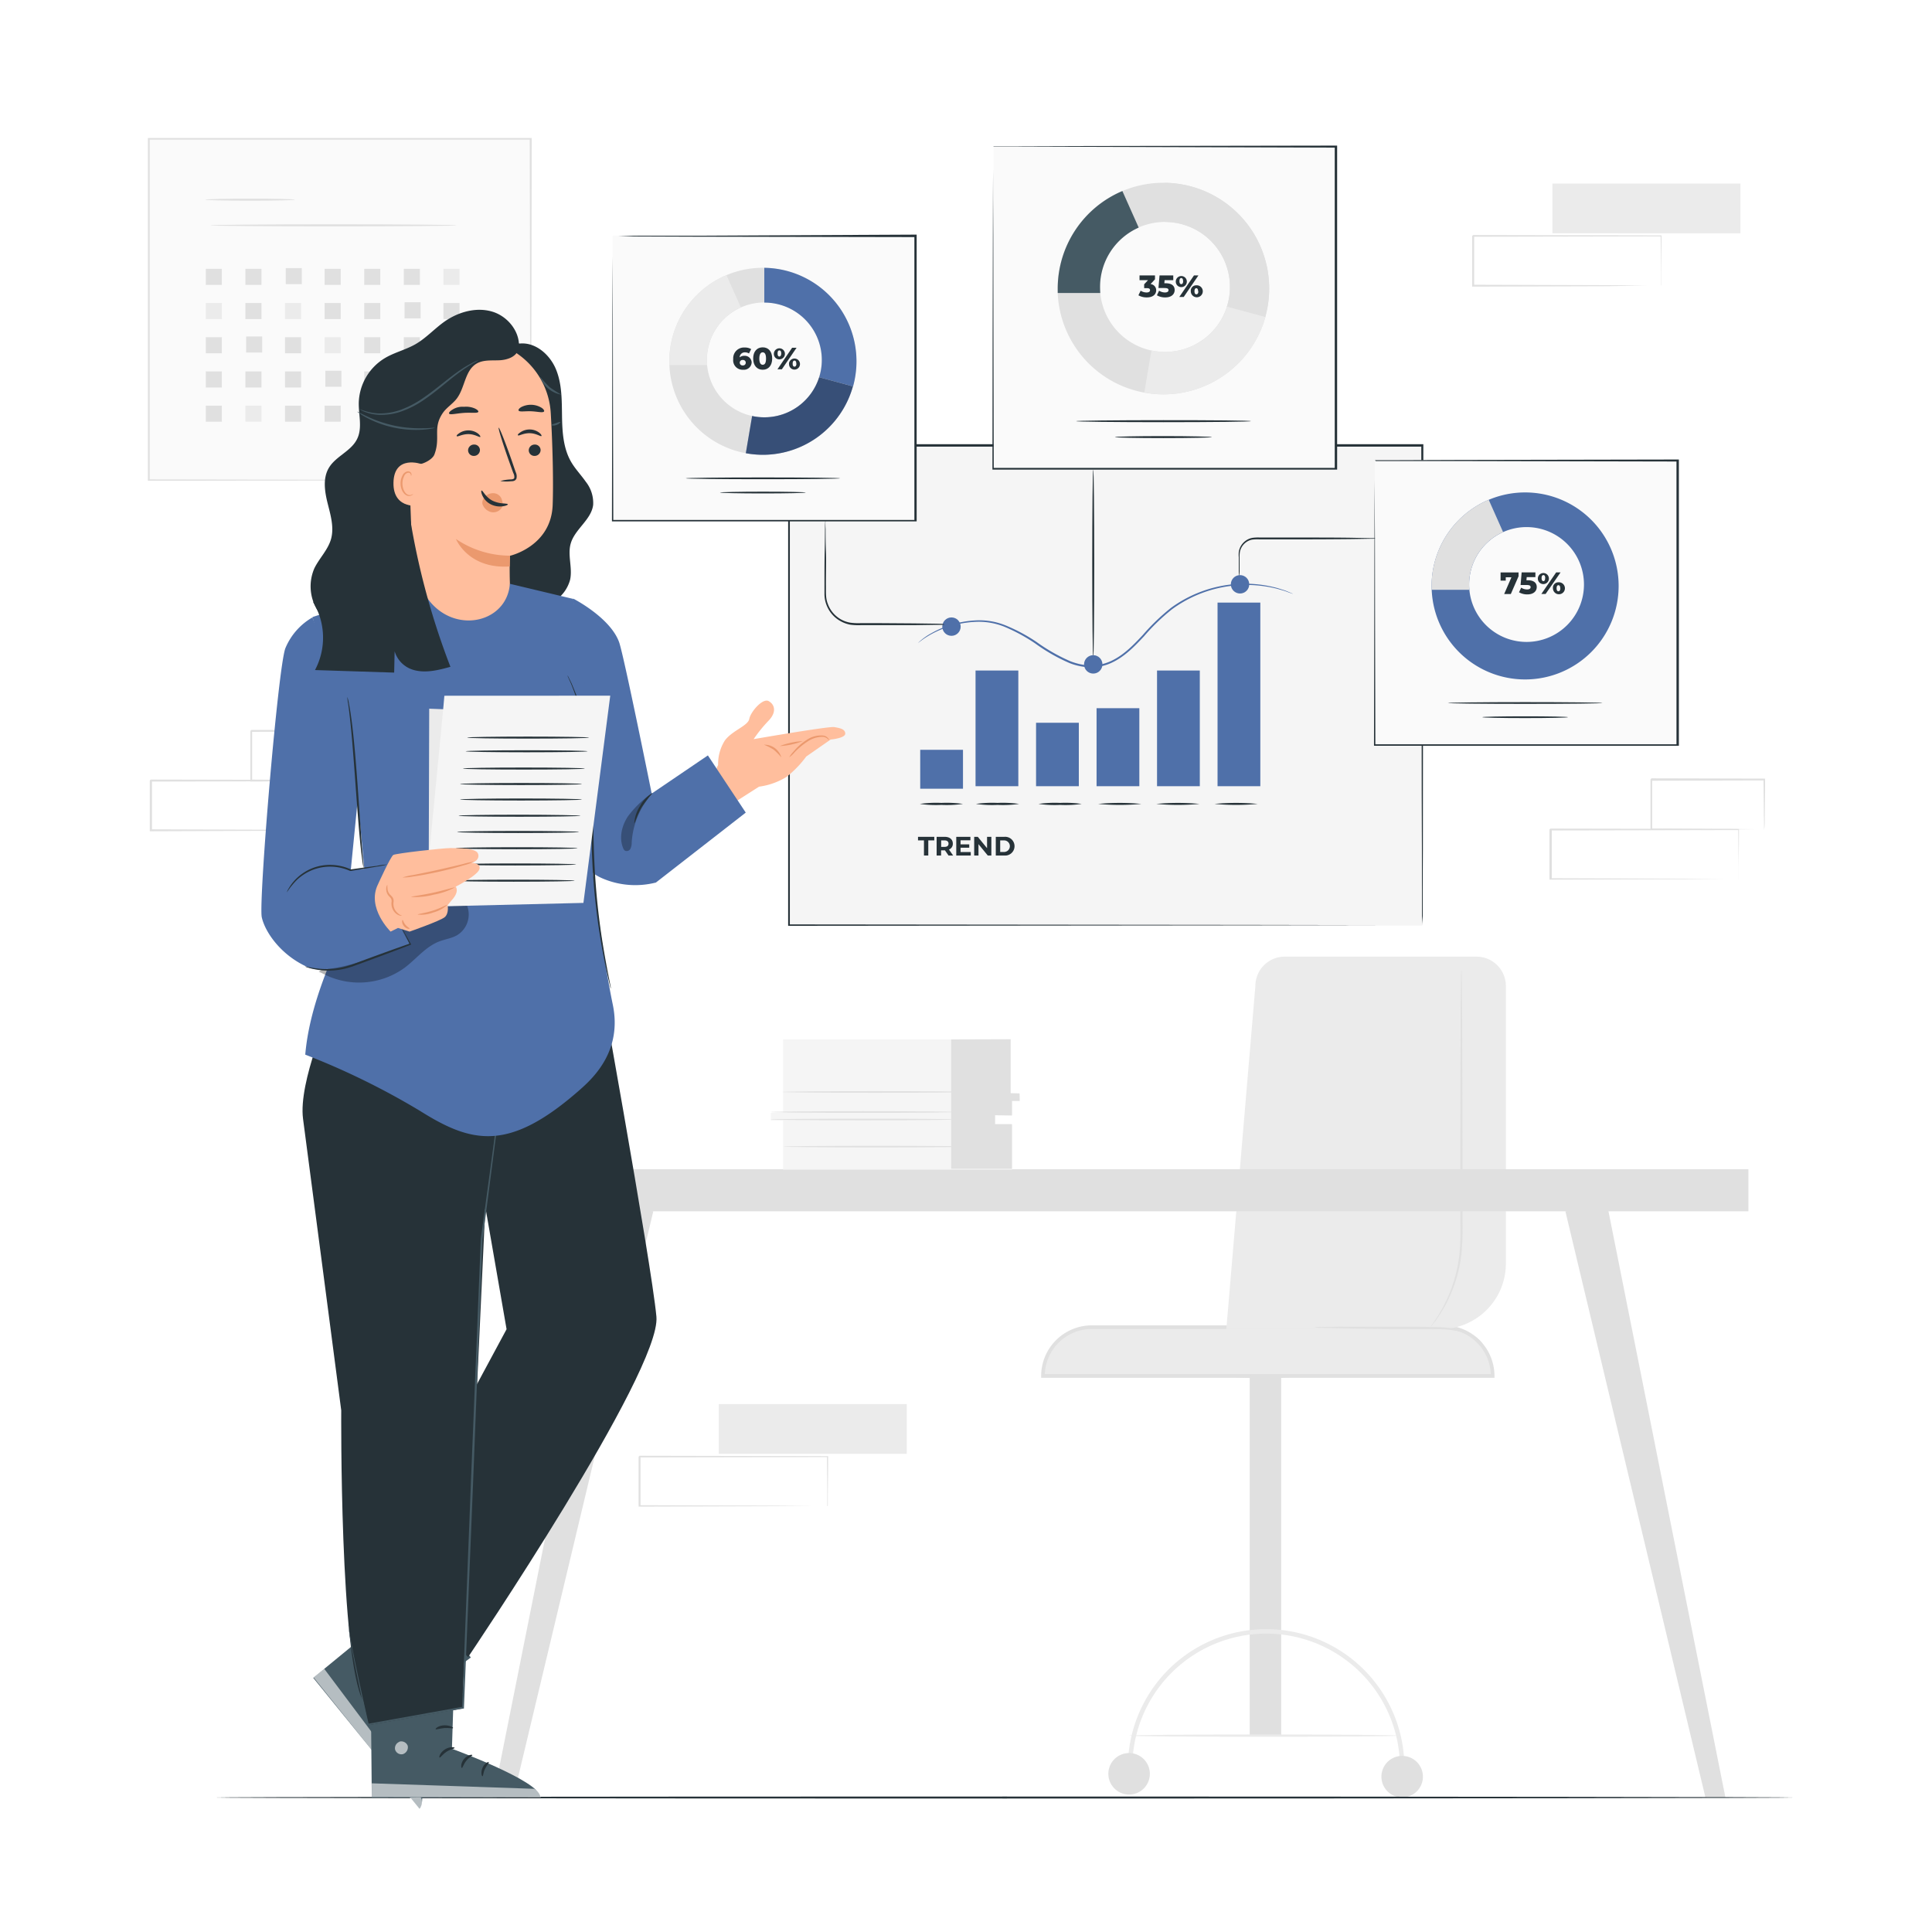 <svg class="animated" id="freepik_stories-progress-overview" xmlns="http://www.w3.org/2000/svg" viewBox="0 0 500 500" version="1.1" xmlns:xlink="http://www.w3.org/1999/xlink" xmlns:svgjs="http://svgjs.com/svgjs"><style>svg#freepik_stories-progress-overview:not(.animated) .animable {opacity: 0;}svg#freepik_stories-progress-overview.animated #freepik--Charts--inject-2 {animation: 1.5s Infinite  linear shake;animation-delay: 0s;}svg#freepik_stories-progress-overview.animated #freepik--Character--inject-2 {animation: 1.5s Infinite  linear wind;animation-delay: 0s;}            @keyframes shake {                10%, 90% {                    transform: translate3d(-1px, 0, 0);                  }                  20%, 80% {                    transform: translate3d(2px, 0, 0);                  }                  30%, 50%, 70% {                    transform: translate3d(-4px, 0, 0);                  }                  40%, 60% {                    transform: translate3d(4px, 0, 0);                  }            }                    @keyframes wind {                0% {                    transform: rotate( 0deg );                }                25% {                    transform: rotate( 1deg );                }                75% {                    transform: rotate( -1deg );                }            }        .animator-hidden { display: none; }</style><g id="freepik--background-complete--inject-2" class="animable" style="transform-origin: 247.54px 250.45px;"><g id="elxlr2yja4a4p"><rect x="323.43" y="351.69" width="8.14" height="97.49" style="fill: rgb(224, 224, 224); transform-origin: 327.5px 400.435px; transform: rotate(180deg);" class="animable" id="el0d7wvbeafxrp"></rect></g><path d="M269.92,356.1H386.3a12.63,12.63,0,0,0-12.63-12.63H282.55a12.64,12.64,0,0,0-12.63,12.63Z" style="fill: rgb(235, 235, 235); transform-origin: 328.11px 349.785px;" id="el5ylo602xlh6" class="animable"></path><path d="M386.77,356.58H269.45v-.48a13.12,13.12,0,0,1,13.1-13.1h91.12a13.12,13.12,0,0,1,13.1,13.1Zm-116.37-.95H385.82a12.17,12.17,0,0,0-12.15-11.69H282.55A12.17,12.17,0,0,0,270.4,355.63Z" style="fill: rgb(224, 224, 224); transform-origin: 328.11px 349.79px;" id="elk2yufvc88o" class="animable"></path><path d="M319.59,356.35c0,.17,3.2.3,7.14.3s7.14-.13,7.14-.3a43.52,43.52,0,0,0-7.14-.3A43.52,43.52,0,0,0,319.59,356.35Z" style="fill: rgb(224, 224, 224); transform-origin: 326.73px 356.332px;" id="el3xp7oda55ox" class="animable"></path><path d="M291.9,458h1.15a34.63,34.63,0,1,1,69.25,0h1.15a35.78,35.78,0,1,0-71.55,0Z" style="fill: rgb(235, 235, 235); transform-origin: 327.675px 439.811px;" id="eluo8srme3mk" class="animable"></path><path d="M357.51,459.79a5.37,5.37,0,1,0,5.37-5.36A5.36,5.36,0,0,0,357.51,459.79Z" style="fill: rgb(224, 224, 224); transform-origin: 362.88px 459.8px;" id="els8rog3gjdw" class="animable"></path><path d="M286.84,459.05a5.37,5.37,0,1,0,5.37-5.36A5.37,5.37,0,0,0,286.84,459.05Z" style="fill: rgb(224, 224, 224); transform-origin: 292.21px 459.06px;" id="el82fpruc74jr" class="animable"></path><path d="M292.25,449.18c0,.17,15.56.3,34.76.3s34.77-.13,34.77-.3-15.56-.3-34.77-.3S292.25,449,292.25,449.18Z" style="fill: rgb(235, 235, 235); transform-origin: 327.015px 449.18px;" id="elctk3ltp0saq" class="animable"></path><path d="M389.72,255.18v71.76a17,17,0,0,1-17,17.05H317.37l7.52-88.81a7.59,7.59,0,0,1,7.59-7.6h49.64A7.6,7.6,0,0,1,389.72,255.18Z" style="fill: rgb(235, 235, 235); transform-origin: 353.545px 295.785px;" id="elft186qw7ei" class="animable"></path><path d="M370.17,343.47a.93.93,0,0,1,.13-.21l.4-.59c.37-.5.89-1.27,1.52-2.27a37.48,37.48,0,0,0,4.12-9.15,36.92,36.92,0,0,0,1.37-6.78,68.51,68.51,0,0,0,.22-8c0-5.65,0-11.84,0-18.35,0-13,.06-24.75.08-33.33,0-4.22.07-7.66.1-10.1,0-1.15,0-2.07.05-2.75a5.9,5.9,0,0,1,.06-.95,5.9,5.9,0,0,1,.06.95c0,.68,0,1.6.05,2.75,0,2.44.06,5.88.09,10.1,0,8.58.06,20.34.09,33.33,0,6.51,0,12.7,0,18.35a69.19,69.19,0,0,1-.28,8,36.38,36.38,0,0,1-1.45,6.85,35.86,35.86,0,0,1-4.33,9.15c-.66,1-1.21,1.74-1.61,2.22A4.46,4.46,0,0,1,370.17,343.47Z" style="fill: rgb(224, 224, 224); transform-origin: 374.349px 297.23px;" id="elelyvhef6015" class="animable"></path><path d="M340.06,343.51a10.65,10.65,0,0,1,1.76-.1l4.79-.06c4,0,9.64,0,15.81,0,3.09,0,6,0,8.7.1a28.18,28.18,0,0,1,7.1.78,11,11,0,0,1,4.27,2.23,7.25,7.25,0,0,1,.93.93c.2.23.29.35.28.37s-.45-.45-1.35-1.12a11.55,11.55,0,0,0-4.23-2,29.21,29.21,0,0,0-7-.63l-8.7-.06c-6.17,0-11.76-.12-15.8-.2l-4.79-.12A10.94,10.94,0,0,1,340.06,343.51Z" style="fill: rgb(224, 224, 224); transform-origin: 361.88px 345.555px;" id="el21bt07kg8yd" class="animable"></path><rect x="142.97" y="302.59" width="309.51" height="10.89" style="fill: rgb(224, 224, 224); transform-origin: 297.725px 308.035px;" id="elsxgo2bbaeco" class="animable"></rect><polygon points="158.26 312.14 127.65 465.2 132.83 465.2 169.07 313.48 158.26 312.14" style="fill: rgb(224, 224, 224); transform-origin: 148.36px 388.67px;" id="elf0x4ert64tb" class="animable"></polygon><polygon points="415.94 311.82 446.54 465.2 441.37 465.2 405.12 313.48 415.94 311.82" style="fill: rgb(224, 224, 224); transform-origin: 425.83px 388.51px;" id="el0x3pwx9yzrdb" class="animable"></polygon><path d="M202.66,269v19h-3.17V290h3.17v12.7H261.9V291.13h-4.39v-2.51h4.39v-3.78h2v-1.72h-2.31V269Z" style="fill: rgb(245, 245, 245); transform-origin: 231.695px 285.85px;" id="elj48ytf98afp" class="animable"></path><polygon points="246.17 269 246.17 302.48 261.9 302.48 261.9 290.92 257.51 290.92 257.51 288.62 261.9 288.69 261.9 284.92 263.89 284.92 263.85 282.97 261.54 282.91 261.54 268.95 246.17 269" style="fill: rgb(224, 224, 224); transform-origin: 255.03px 285.715px;" id="elyex5ghcgtgi" class="animable"></polygon><path d="M247.29,289.72c0,.11-10.72.21-23.94.21s-23.95-.1-23.95-.21,10.72-.21,23.95-.21S247.29,289.6,247.29,289.72Z" style="fill: rgb(224, 224, 224); transform-origin: 223.345px 289.72px;" id="el82exrka9l9t" class="animable"></path><path d="M247.29,287.79c0,.11-10.72.21-23.94.21s-23.95-.1-23.95-.21,10.72-.21,23.95-.21S247.29,287.67,247.29,287.79Z" style="fill: rgb(224, 224, 224); transform-origin: 223.345px 287.79px;" id="elc18ilcxgt8k" class="animable"></path><path d="M250.37,282.6c0,.11-10.72.21-24,.21s-23.94-.1-23.94-.21,10.72-.21,23.94-.21S250.37,282.48,250.37,282.6Z" style="fill: rgb(224, 224, 224); transform-origin: 226.4px 282.6px;" id="el9s8zbpoo82k" class="animable"></path><path d="M250.66,296.74c0,.12-10.72.21-23.94.21s-23.94-.09-23.94-.21,10.71-.21,23.94-.21S250.66,296.62,250.66,296.74Z" style="fill: rgb(224, 224, 224); transform-origin: 226.72px 296.74px;" id="elw2aw9mv1mhp" class="animable"></path><rect x="38.43" y="35.97" width="98.84" height="88.43" style="fill: rgb(250, 250, 250); transform-origin: 87.85px 80.185px;" id="el0pl7xlpsa0i" class="animable"></rect><path d="M137.27,124.4s0-.57,0-1.64,0-2.68,0-4.74c0-4.15,0-10.22-.06-18,0-15.45-.07-37.53-.12-64.1l.23.22-98.84,0h0l.26-.26c0,32.17,0,62.44,0,88.43l-.23-.24,71.49.12,20.16.06,5.34,0h1.37l.48,0h-1.8l-5.29,0-20.11.06-71.64.12h-.24v-.23c0-26,0-56.26,0-88.43V35.7h.27l98.84,0h.22V36c0,26.63-.08,48.75-.11,64.24,0,7.71,0,13.76-.06,17.9,0,2,0,3.62,0,4.69S137.27,124.4,137.27,124.4Z" style="fill: rgb(224, 224, 224); transform-origin: 87.935px 80.065px;" id="elepd3w6pl08" class="animable"></path><path d="M76.33,51.68c0,.14-5.21.26-11.62.26s-11.62-.12-11.62-.26,5.2-.27,11.62-.27S76.33,51.53,76.33,51.68Z" style="fill: rgb(224, 224, 224); transform-origin: 64.71px 51.675px;" id="el1joigylsl4b" class="animable"></path><path d="M118.21,58.32c0,.14-14.3.26-31.92.26s-31.93-.12-31.93-.26,14.29-.27,31.93-.27S118.21,58.17,118.21,58.32Z" style="fill: rgb(224, 224, 224); transform-origin: 86.285px 58.315px;" id="el42cw18sr0r9" class="animable"></path><rect x="53.26" y="69.57" width="4.16" height="4.16" style="fill: rgb(224, 224, 224); transform-origin: 55.34px 71.65px;" id="el3idic5yeg81" class="animable"></rect><rect x="63.51" y="69.57" width="4.16" height="4.16" style="fill: rgb(224, 224, 224); transform-origin: 65.59px 71.65px;" id="elaqmztf73rb" class="animable"></rect><rect x="73.95" y="69.38" width="4.16" height="4.16" style="fill: rgb(224, 224, 224); transform-origin: 76.03px 71.46px;" id="elxfyxtme91re" class="animable"></rect><rect x="84.01" y="69.57" width="4.16" height="4.16" style="fill: rgb(224, 224, 224); transform-origin: 86.09px 71.65px;" id="el04crah3dt2v5" class="animable"></rect><rect x="94.26" y="69.57" width="4.16" height="4.16" style="fill: rgb(224, 224, 224); transform-origin: 96.34px 71.65px;" id="elqgfbun8rz9" class="animable"></rect><rect x="104.51" y="69.57" width="4.16" height="4.16" style="fill: rgb(224, 224, 224); transform-origin: 106.59px 71.65px;" id="elkd5lib9ydlp" class="animable"></rect><rect x="114.76" y="69.57" width="4.16" height="4.16" style="fill: rgb(235, 235, 235); transform-origin: 116.84px 71.65px;" id="ele0uz8b8rhdq" class="animable"></rect><rect x="53.26" y="78.42" width="4.16" height="4.16" style="fill: rgb(235, 235, 235); transform-origin: 55.34px 80.5px;" id="el46cq5uqpvis" class="animable"></rect><rect x="63.51" y="78.42" width="4.16" height="4.16" style="fill: rgb(224, 224, 224); transform-origin: 65.59px 80.5px;" id="elrqigi0vdhp" class="animable"></rect><rect x="73.76" y="78.42" width="4.16" height="4.16" style="fill: rgb(235, 235, 235); transform-origin: 75.84px 80.5px;" id="elt277h7bhopi" class="animable"></rect><rect x="84.01" y="78.42" width="4.16" height="4.16" style="fill: rgb(224, 224, 224); transform-origin: 86.09px 80.5px;" id="elmzqx2nibuqo" class="animable"></rect><rect x="94.26" y="78.42" width="4.16" height="4.16" style="fill: rgb(224, 224, 224); transform-origin: 96.34px 80.5px;" id="elhychlj53hr8" class="animable"></rect><rect x="104.7" y="78.23" width="4.16" height="4.16" style="fill: rgb(224, 224, 224); transform-origin: 106.78px 80.31px;" id="ele98orie5m0e" class="animable"></rect><rect x="114.76" y="78.42" width="4.16" height="4.16" style="fill: rgb(224, 224, 224); transform-origin: 116.84px 80.5px;" id="elf4wizmirsp" class="animable"></rect><rect x="53.26" y="87.27" width="4.16" height="4.16" style="fill: rgb(224, 224, 224); transform-origin: 55.34px 89.35px;" id="elfswo34xvlet" class="animable"></rect><rect x="63.7" y="87.08" width="4.16" height="4.16" style="fill: rgb(224, 224, 224); transform-origin: 65.78px 89.16px;" id="ell6zel2bk2mr" class="animable"></rect><rect x="73.76" y="87.27" width="4.16" height="4.16" style="fill: rgb(224, 224, 224); transform-origin: 75.84px 89.35px;" id="elg8napn3rxx" class="animable"></rect><rect x="84.01" y="87.27" width="4.16" height="4.16" style="fill: rgb(235, 235, 235); transform-origin: 86.09px 89.35px;" id="el54u0xex92nt" class="animable"></rect><rect x="94.26" y="87.27" width="4.16" height="4.16" style="fill: rgb(224, 224, 224); transform-origin: 96.34px 89.35px;" id="elu8ebfxntvs8" class="animable"></rect><rect x="104.51" y="87.27" width="4.16" height="4.16" style="fill: rgb(224, 224, 224); transform-origin: 106.59px 89.35px;" id="el8c5qpiob7bv" class="animable"></rect><rect x="114.76" y="87.27" width="4.16" height="4.16" style="fill: rgb(224, 224, 224); transform-origin: 116.84px 89.35px;" id="elql7rnhmeybl" class="animable"></rect><rect x="53.26" y="96.12" width="4.16" height="4.16" style="fill: rgb(224, 224, 224); transform-origin: 55.34px 98.2px;" id="elrai1sxe3t9r" class="animable"></rect><rect x="63.51" y="96.12" width="4.16" height="4.16" style="fill: rgb(224, 224, 224); transform-origin: 65.59px 98.2px;" id="elajvqxajwub" class="animable"></rect><rect x="73.76" y="96.12" width="4.16" height="4.16" style="fill: rgb(224, 224, 224); transform-origin: 75.84px 98.2px;" id="elpk0d1vnve4f" class="animable"></rect><rect x="84.2" y="95.94" width="4.16" height="4.16" style="fill: rgb(224, 224, 224); transform-origin: 86.28px 98.02px;" id="elmvxbtt11jh" class="animable"></rect><rect x="94.26" y="96.12" width="4.16" height="4.16" style="fill: rgb(224, 224, 224); transform-origin: 96.34px 98.2px;" id="elyjig9692209" class="animable"></rect><rect x="104.51" y="96.12" width="4.16" height="4.16" style="fill: rgb(235, 235, 235); transform-origin: 106.59px 98.2px;" id="elk1vcqzevyci" class="animable"></rect><rect x="114.76" y="96.12" width="4.16" height="4.16" style="fill: rgb(224, 224, 224); transform-origin: 116.84px 98.2px;" id="elchepxwmp5ai" class="animable"></rect><rect x="53.26" y="104.98" width="4.16" height="4.16" style="fill: rgb(224, 224, 224); transform-origin: 55.34px 107.06px;" id="el484dilx6p5f" class="animable"></rect><rect x="63.51" y="104.98" width="4.16" height="4.16" style="fill: rgb(235, 235, 235); transform-origin: 65.59px 107.06px;" id="elj6fpsio9u0f" class="animable"></rect><rect x="73.76" y="104.98" width="4.16" height="4.16" style="fill: rgb(224, 224, 224); transform-origin: 75.84px 107.06px;" id="elumju3bna2kc" class="animable"></rect><rect x="84.01" y="104.98" width="4.16" height="4.16" style="fill: rgb(224, 224, 224); transform-origin: 86.09px 107.06px;" id="elykyebce71gs" class="animable"></rect><rect x="94.26" y="104.98" width="4.16" height="4.16" style="fill: rgb(224, 224, 224); transform-origin: 96.34px 107.06px;" id="el9y5rmeh7zal" class="animable"></rect><rect x="104.7" y="104.79" width="4.16" height="4.16" style="fill: rgb(224, 224, 224); transform-origin: 106.78px 106.87px;" id="elg4fni2fbmns" class="animable"></rect><rect x="114.76" y="104.98" width="4.16" height="4.16" style="fill: rgb(224, 224, 224); transform-origin: 116.84px 107.06px;" id="el9472tpxy5s" class="animable"></rect><rect x="401.77" y="47.51" width="48.65" height="12.87" style="fill: rgb(235, 235, 235); transform-origin: 426.095px 53.945px;" id="elbiczcz9j13a" class="animable"></rect><path d="M429.85,73.93a1,1,0,0,1,0-.23V73c0-.61,0-1.45,0-2.53,0-2.22,0-5.42-.08-9.45l.15.15-48.65.1c.11-.11-.25.25.24-.25h0V73.93l-.24-.24,34.67.11,10.23.07,2.77,0,.72,0h.26l-.23,0-.69,0-2.72,0L416,74.07l-34.84.11H381V61.07h0c.49-.49.14-.13.25-.24l48.65.09H430v.15c0,4.07-.06,7.29-.08,9.54,0,1.07,0,1.9,0,2.5,0,.26,0,.46,0,.63A1.23,1.23,0,0,1,429.85,73.93Z" style="fill: rgb(224, 224, 224); transform-origin: 405.5px 67.492px;" id="elt56gzmchis8" class="animable"></path><rect x="186.02" y="363.38" width="48.65" height="12.87" style="fill: rgb(235, 235, 235); transform-origin: 210.345px 369.815px;" id="elnu0x1klox67" class="animable"></rect><path d="M214.1,389.81a1.35,1.35,0,0,1,0-.24v-.66c0-.6,0-1.45,0-2.53,0-2.22-.05-5.42-.08-9.44l.15.15-48.65.09.24-.24h0v12.85l-.24-.24,34.67.11,10.23.07,2.77,0h.72l.26,0h-.23l-.69,0-2.72,0-10.17.07-34.84.11h-.25V377h0l.25-.25,48.65.1h.15v.15c0,4.06-.06,7.29-.08,9.53,0,1.07,0,1.9,0,2.5,0,.26,0,.47,0,.63A1.66,1.66,0,0,1,214.1,389.81Z" style="fill: rgb(224, 224, 224); transform-origin: 189.795px 383.33px;" id="eldqpx5hozpxk" class="animable"></path><path d="M449.94,227.54a1,1,0,0,1,0-.23v-.66c0-.61,0-1.45,0-2.53,0-2.23-.05-5.42-.08-9.45l.15.15-48.65.1c.11-.11-.25.25.24-.25h0v12.86l-.25-.24,34.68.11,10.23.07,2.77,0,.72,0h.26a.94.94,0,0,1-.23,0l-.69,0-2.72,0-10.17.07-34.85.11H401V214.68h0c.49-.49.14-.13.25-.24l48.65.09h.15v.15c0,4.07-.07,7.29-.09,9.54,0,1.06,0,1.9,0,2.5l0,.63A1.23,1.23,0,0,1,449.94,227.54Z" style="fill: rgb(224, 224, 224); transform-origin: 425.525px 221.032px;" id="elkdmtn4p8tnj" class="animable"></path><path d="M456.53,214.67s0-.09,0-.24,0-.41,0-.68c0-.64,0-1.5-.05-2.58,0-2.26-.05-5.45-.09-9.37l.17.18-29.23.07.25-.25h0v6.62q0,3.24,0,6.24l-.24-.23,20.91.11,6.09.06,1.65,0,.58,0a3.28,3.28,0,0,1-.53,0l-1.59,0-6,.07-21.07.11h-.23v-.24q0-3,0-6.24c0-1.07,0-2.17,0-3.27v-3.35h0l.25-.25,29.23.07h.18v.18c0,4-.07,7.19-.09,9.47,0,1.07,0,1.92-.05,2.54A4.76,4.76,0,0,1,456.53,214.67Z" style="fill: rgb(224, 224, 224); transform-origin: 441.98px 208.105px;" id="elrbsih5oytoc" class="animable"></path><path d="M87.68,214.89a1,1,0,0,1,0-.23l0-.66c0-.61,0-1.45,0-2.54,0-2.22,0-5.41-.09-9.44l.15.15-48.64.1c.1-.11-.25.24.24-.25h0v6.52q0,3.23,0,6.33l-.24-.24,34.67.11,10.24.07,2.76,0,.73,0h.26a1,1,0,0,1-.23,0h-.69L84,215,73.86,215,39,215.13h-.24v-6.57c0-1.07,0-2.16,0-3.25V202h0c.5-.5.14-.14.26-.25l48.64.1h.16V202c0,4.07-.07,7.29-.09,9.53,0,1.07,0,1.9,0,2.5l0,.64A1.23,1.23,0,0,1,87.68,214.89Z" style="fill: rgb(224, 224, 224); transform-origin: 63.29px 208.428px;" id="el1sedlvsxnjm" class="animable"></path><path d="M94.27,202s0-.09,0-.25,0-.4,0-.68c0-.63,0-1.49,0-2.58,0-2.25-.06-5.44-.1-9.36l.18.18L65,189.4c-.22.22.3-.31.25-.25h0v3.33c0,1.11,0,2.2,0,3.28V202l-.24-.24L86,201.9,92,202l1.64,0,.59,0a3.28,3.28,0,0,1-.53,0l-1.59,0-6,.06L65,202.26H64.8V202c0-2,0-4.09,0-6.24v-6.61h0l.25-.25,29.23.07h.18v.18c0,4-.07,7.19-.1,9.47,0,1.07,0,1.92,0,2.54A6.65,6.65,0,0,1,94.27,202Z" style="fill: rgb(224, 224, 224); transform-origin: 79.63px 195.58px;" id="elykkzosl0nko" class="animable"></path></g><g id="freepik--Floor--inject-2" class="animable" style="transform-origin: 260px 465.2px;"><path d="M464.39,465.2c0,.14-91.52.26-204.38.26s-204.4-.12-204.4-.26,91.5-.26,204.4-.26S464.39,465.06,464.39,465.2Z" style="fill: rgb(38, 50, 56); transform-origin: 260px 465.2px;" id="elvqx99hge1fb" class="animable"></path></g><g id="freepik--Charts--inject-2" class="animable" style="transform-origin: 296.43px 138.64px;"><rect x="204.12" y="115.38" width="163.91" height="124.15" style="fill: rgb(245, 245, 245); transform-origin: 286.075px 177.455px;" id="elh5ftex6pato" class="animable"></rect><path d="M368,239.53s0-.79,0-2.28,0-3.71,0-6.6c0-5.79,0-14.27-.06-25.1,0-21.64-.06-52.65-.11-90.17l.22.21-163.9,0h0l.26-.26c0,44.66,0,86.94,0,124.15l-.23-.24,118.32.12,33.59.06,8.91,0h2.3l.79,0h-3l-8.87,0-33.53.06-118.48.12h-.24v-.23c0-37.21,0-79.49,0-124.15v-.26h.28l163.9,0h.21v.22c-.05,37.57-.08,68.63-.11,90.3,0,10.81,0,19.28-.06,25l0,6.57C368,238.78,368,239.53,368,239.53Z" style="fill: rgb(38, 50, 56); transform-origin: 286.165px 177.28px;" id="elj4xwuwwldyn" class="animable"></path><rect x="252.47" y="173.53" width="11.07" height="29.94" style="fill: #4F70A9; transform-origin: 258.005px 188.5px;" id="elar4506kcm7f" class="animable"></rect><rect x="299.44" y="173.53" width="11.07" height="29.94" style="fill: #4F70A9; transform-origin: 304.975px 188.5px;" id="elu2293ftlxmf" class="animable"></rect><rect x="315.1" y="155.95" width="11.07" height="47.52" style="fill: #4F70A9; transform-origin: 320.635px 179.71px;" id="ele1hsw2t7s8a" class="animable"></rect><rect x="238.15" y="194.05" width="11.07" height="10.07" style="fill: #4F70A9; transform-origin: 243.685px 199.085px;" id="elagrrxn7tkx4" class="animable"></rect><rect x="268.13" y="187.05" width="11.07" height="16.42" style="fill: #4F70A9; transform-origin: 273.665px 195.26px;" id="els52n7q27j4a" class="animable"></rect><rect x="283.79" y="183.28" width="11.07" height="20.19" style="fill: #4F70A9; transform-origin: 289.325px 193.375px;" id="elsor59mbf54h" class="animable"></rect><circle cx="246.24" cy="162.17" r="2.38" style="fill: #4F70A9; transform-origin: 246.24px 162.17px;" id="ely76c8kosbwk" class="animable"></circle><path d="M282.93,121.49c.14,0,.26,10.93.26,24.41s-.12,24.41-.26,24.41-.26-10.93-.26-24.41S282.78,121.49,282.93,121.49Z" style="fill: rgb(38, 50, 56); transform-origin: 282.93px 145.9px;" id="elscytdal2mb" class="animable"></path><path d="M356.47,139.33a11.8,11.8,0,0,1-1.72.1l-4.71.08c-4,.05-9.47.08-15.53.08l-8.55,0a10.46,10.46,0,0,0-1.88.06,3.82,3.82,0,0,0-1.56.66,4.09,4.09,0,0,0-1.64,2.54,8,8,0,0,0-.08,1.38c0,.45,0,.87,0,1.27,0,.76,0,1.44,0,2a10.44,10.44,0,0,1-.1,1.73,12.05,12.05,0,0,1-.1-1.73c0-.58,0-1.26,0-2,0-.4,0-.82,0-1.27a7.91,7.91,0,0,1,0-1.44,4.41,4.41,0,0,1,1.75-2.83,4.24,4.24,0,0,1,1.73-.76,10.77,10.77,0,0,1,2-.09l8.55,0c6.06,0,11.55,0,15.53.07l4.71.09A10.23,10.23,0,0,1,356.47,139.33Z" style="fill: rgb(38, 50, 56); transform-origin: 338.519px 144.164px;" id="el8peu4ni4e3c" class="animable"></path><path d="M334.59,153.67a1.49,1.49,0,0,1-.27-.07l-.77-.27c-.34-.12-.75-.29-1.26-.45l-1.74-.5a32.55,32.55,0,0,0-27.22,5.29,53,53,0,0,0-7.26,7c-2.4,2.55-5,5.31-8.49,6.9a12.68,12.68,0,0,1-5.49,1.14,16.1,16.1,0,0,1-5.32-1.12,46.43,46.43,0,0,1-8.85-5.06,45.35,45.35,0,0,0-8-4.34,17.85,17.85,0,0,0-7.77-1.24,26.34,26.34,0,0,0-11,3.1,23.5,23.5,0,0,0-2.65,1.67l-.66.5a1,1,0,0,1-.23.15,16.07,16.07,0,0,1,3.44-2.5,26,26,0,0,1,11.1-3.29,18,18,0,0,1,7.94,1.21,44.51,44.51,0,0,1,8.15,4.34,47,47,0,0,0,8.77,5,15.8,15.8,0,0,0,5.16,1.09,12.42,12.42,0,0,0,5.26-1.1c3.37-1.53,5.93-4.23,8.32-6.78a54.06,54.06,0,0,1,7.35-7.06,32.59,32.59,0,0,1,16-6.07,31.87,31.87,0,0,1,11.55,1l1.74.55c.5.17.91.36,1.25.49l.75.32C334.51,153.62,334.6,153.66,334.59,153.67Z" style="fill: #4F70A9; transform-origin: 286.1px 161.887px;" id="elfnid0pm37dl" class="animable"></path><circle cx="282.93" cy="171.94" r="2.38" style="fill: #4F70A9; transform-origin: 282.93px 171.94px;" id="elx5rfatakgwo" class="animable"></circle><circle cx="320.92" cy="151.22" r="2.38" style="fill: #4F70A9; transform-origin: 320.92px 151.22px;" id="elslzh0rm9n8" class="animable"></circle><path d="M249.22,208.05a29.59,29.59,0,0,1-5.59.26,29.53,29.53,0,0,1-5.58-.26,30.56,30.56,0,0,1,5.58-.26A30.63,30.63,0,0,1,249.22,208.05Z" style="fill: rgb(38, 50, 56); transform-origin: 243.635px 208.052px;" id="ela192qerypiu" class="animable"></path><path d="M263.75,208.05a29.68,29.68,0,0,1-5.59.26,29.59,29.59,0,0,1-5.59-.26,30.63,30.63,0,0,1,5.59-.26A30.72,30.72,0,0,1,263.75,208.05Z" style="fill: rgb(38, 50, 56); transform-origin: 258.16px 208.052px;" id="elq30e0qhnw8" class="animable"></path><path d="M279.94,208.05a29.59,29.59,0,0,1-5.59.26,29.68,29.68,0,0,1-5.59-.26,30.72,30.72,0,0,1,5.59-.26A30.63,30.63,0,0,1,279.94,208.05Z" style="fill: rgb(38, 50, 56); transform-origin: 274.35px 208.052px;" id="el1qcgbllgr4l" class="animable"></path><path d="M295.38,208.05a60.22,60.22,0,0,1-11.18,0,60.22,60.22,0,0,1,11.18,0Z" style="fill: rgb(38, 50, 56); transform-origin: 289.79px 208.05px;" id="el8wztwz3i8qo" class="animable"></path><path d="M310.43,208.05a60.22,60.22,0,0,1-11.18,0,60.22,60.22,0,0,1,11.18,0Z" style="fill: rgb(38, 50, 56); transform-origin: 304.84px 208.05px;" id="el7u3v61l49ms" class="animable"></path><path d="M325.49,208.05a60.22,60.22,0,0,1-11.18,0,60.22,60.22,0,0,1,11.18,0Z" style="fill: rgb(38, 50, 56); transform-origin: 319.9px 208.05px;" id="elbt6szctbq7" class="animable"></path><path d="M239.12,217.49h-1.54v-.92h4.21v.92h-1.55v3.92h-1.12Z" style="fill: rgb(38, 50, 56); transform-origin: 239.685px 218.99px;" id="elz3kfps0gvi8" class="animable"></path><path d="M245.48,221.41l-.93-1.35h-1v1.35H242.4v-4.84h2.09c1.29,0,2.1.67,2.1,1.76a1.57,1.57,0,0,1-1,1.53l1.08,1.55Zm-1-3.92h-.91v1.68h.91c.68,0,1-.32,1-.84S245.11,217.49,244.43,217.49Z" style="fill: rgb(38, 50, 56); transform-origin: 244.535px 218.99px;" id="eldxyxwgxdssa" class="animable"></path><path d="M251.23,220.51v.9h-3.75v-4.84h3.66v.9h-2.55v1.05h2.25v.87h-2.25v1.12Z" style="fill: rgb(38, 50, 56); transform-origin: 249.355px 218.99px;" id="ellian0ey3tyr" class="animable"></path><path d="M256.56,216.57v4.84h-.92l-2.41-2.94v2.94h-1.11v-4.84h.93l2.4,2.94v-2.94Z" style="fill: rgb(38, 50, 56); transform-origin: 254.34px 218.99px;" id="elyxwwbxavgpd" class="animable"></path><path d="M257.71,216.57h2.2a2.43,2.43,0,1,1,0,4.84h-2.2Zm2.14,3.92a1.5,1.5,0,1,0,0-3h-1v3Z" style="fill: rgb(38, 50, 56); transform-origin: 260.135px 218.99px;" id="elpp8stna5598" class="animable"></path><path d="M244.45,161.64a2,2,0,0,1-.55.06l-1.58,0-5.81.09-8.62,0-5.09,0a15.9,15.9,0,0,1-2.73-.12,8.29,8.29,0,0,1-2.68-1,8,8,0,0,1-3.54-4.24,7.78,7.78,0,0,1-.48-2.63v-2.49c0-3.23,0-6.15.06-8.62s.06-4.37.08-5.81c0-.64,0-1.16.05-1.58a2.39,2.39,0,0,1,.05-.55,1.84,1.84,0,0,1,0,.55c0,.42,0,.94.05,1.58,0,1.44,0,3.41.09,5.81s0,5.39,0,8.62c.05,1.62-.16,3.34.48,4.94a7.53,7.53,0,0,0,3.32,4,7.72,7.72,0,0,0,2.51.9,15.42,15.42,0,0,0,2.64.12h5.09l8.62.06,5.81.08,1.58.05A3.43,3.43,0,0,1,244.45,161.64Z" style="fill: rgb(38, 50, 56); transform-origin: 228.91px 148.277px;" id="el1ma3n78skdn" class="animable"></path><polygon points="355.85 119.09 355.85 192.78 364.76 192.78 377.04 192.78 434.26 192.78 434.26 119.09 355.85 119.09" style="fill: rgb(250, 250, 250); transform-origin: 395.055px 155.935px;" id="el7w4j7w0slst" class="animable"></polygon><path d="M355.85,119.09h1.42l4.18,0,15.93-.06,56.88-.11h.23v.23c0,21.55,0,46.8,0,73.68h0V193h-.26l-78.41,0h-.23v-.22c.05-22.16.09-40.61.12-53.52,0-6.42,0-11.47.06-14.93,0-1.7,0-3,0-3.91s0-1.33,0-1.33,0,.48,0,1.38,0,2.23,0,4c0,3.47,0,8.54.06,15,0,12.88.06,31.28.11,53.38l-.22-.22,78.41,0-.26.26h0c0-26.88,0-52.13,0-73.68l.23.23-56.73-.12-16,0-4.23,0h-1.1Z" style="fill: rgb(38, 50, 56); transform-origin: 395.04px 155.96px;" id="el3y6t2udht2v" class="animable"></path><path d="M394.7,127.44a24.2,24.2,0,1,0,24.2,24.2A24.2,24.2,0,0,0,394.7,127.44Zm.37,38.69a14.86,14.86,0,1,1,14.86-14.86A14.86,14.86,0,0,1,395.07,166.13Z" style="fill: #4F70A9; transform-origin: 394.7px 151.64px;" id="elb7oorgz9w2i" class="animable"></path><path d="M380.21,151.27A14.86,14.86,0,0,1,389,137.7l-3.72-8.36a24.2,24.2,0,0,0-14.79,22.3c0,.34,0,.68,0,1h9.73Q380.21,152,380.21,151.27Z" style="fill: rgb(224, 224, 224); transform-origin: 379.745px 140.99px;" id="eld5j0kwl09cw" class="animable"></path><path d="M414.72,181.94c0,.12-9,.22-20,.22s-20-.1-20-.22,9-.23,20-.23S414.72,181.81,414.72,181.94Z" style="fill: rgb(38, 50, 56); transform-origin: 394.72px 181.935px;" id="el47gk7erhtru" class="animable"></path><path d="M405.81,185.61c0,.13-5,.23-11.11.23s-11.1-.1-11.1-.23,5-.23,11.1-.23S405.81,185.48,405.81,185.61Z" style="fill: rgb(38, 50, 56); transform-origin: 394.705px 185.61px;" id="elwuldypl1r4s" class="animable"></path><path d="M393,148.14v1l-2,4.59h-1.72l1.88-4.33h-1.47v.86h-1.34v-2.11Z" style="fill: rgb(38, 50, 56); transform-origin: 390.675px 150.935px;" id="el8zvns6jkbyq" class="animable"></path><path d="M397.71,151.92c0,1-.75,1.91-2.43,1.91a4.2,4.2,0,0,1-2.16-.55l.56-1.19a2.89,2.89,0,0,0,1.55.46c.53,0,.89-.21.89-.59s-.23-.56-1.08-.56h-1.51l.27-3.26h3.56v1.22h-2.25l-.07.81h.37C397.06,150.17,397.71,150.94,397.71,151.92Z" style="fill: rgb(38, 50, 56); transform-origin: 395.415px 150.985px;" id="elvuenz634asc" class="animable"></path><path d="M398,149.61a1.43,1.43,0,1,1,1.43,1.55A1.41,1.41,0,0,1,398,149.61Zm4.73-1.47h1.14L400,153.72H398.9Zm-2.83,1.47c0-.56-.2-.78-.47-.78s-.47.22-.47.78.21.79.47.79S399.88,150.18,399.88,149.61Zm2,2.63a1.39,1.39,0,0,1,1.42-1.54,1.55,1.55,0,1,1-1.42,1.54Zm1.89,0c0-.56-.2-.79-.47-.79s-.47.23-.47.79.21.79.47.79S403.81,152.81,403.81,152.24Z" style="fill: rgb(38, 50, 56); transform-origin: 401.497px 150.967px;" id="el0mfg5lkdbx6" class="animable"></path><polygon points="257.12 37.85 257.12 121.23 267.21 121.23 281.1 121.23 345.85 121.23 345.85 37.85 257.12 37.85" style="fill: rgb(250, 250, 250); transform-origin: 301.485px 79.54px;" id="eljf1wicq5km" class="animable"></polygon><path d="M257.12,37.85l.4,0h1.21l4.74,0,18-.06,64.35-.11h.23v.23c0,24.38,0,53,0,83.37h0v.26h-.26l-88.73,0h-.22v-.23c0-25.08.08-45.95.11-60.56,0-7.27.05-13,.06-16.89,0-1.93,0-3.41,0-4.43s0-1.5,0-1.5,0,.53,0,1.55,0,2.52,0,4.47c0,3.92,0,9.65.06,16.94,0,14.58.07,35.4.11,60.42l-.22-.22,88.73,0-.26.26h0c0-30.42,0-59,0-83.37l.23.22L281.64,38l-18.08-.06-4.78,0h-1.66Z" style="fill: rgb(38, 50, 56); transform-origin: 301.445px 79.61px;" id="elbisoht7aft" class="animable"></path><path d="M301.09,47.3a27.38,27.38,0,1,0,27.38,27.37A27.37,27.37,0,0,0,301.09,47.3Zm.41,43.78a16.82,16.82,0,1,1,16.82-16.82A16.82,16.82,0,0,1,301.5,91.08Z" style="fill: rgb(224, 224, 224); transform-origin: 301.09px 74.68px;" id="elwd6ru4mfl5" class="animable"></path><path d="M301.51,47.31V57.44a16.82,16.82,0,0,1,16,21.92l9.92,2.69a27.34,27.34,0,0,0-25.94-34.74Z" style="fill: rgb(224, 224, 224); transform-origin: 314.971px 64.68px;" id="el0eqqhor2avqk" class="animable"></path><path d="M284.69,74.26a16.8,16.8,0,0,1,10-15.36l-4.22-9.46a27.4,27.4,0,0,0-16.73,25.23c0,.39,0,.77,0,1.15h11C284.71,75.31,284.69,74.79,284.69,74.26Z" style="fill: rgb(69, 90, 100); transform-origin: 284.215px 62.63px;" id="elo9uakpsi8ld" class="animable"></path><path d="M301.5,91.08A17.24,17.24,0,0,1,298,90.7c-.43,2.44-1.23,7.17-1.85,10.89a27.36,27.36,0,0,0,31.35-19.54l-9.92-2.69A16.83,16.83,0,0,1,301.5,91.08Z" style="fill: rgb(235, 235, 235); transform-origin: 311.825px 90.705px;" id="elpvyo3e8ogx9" class="animable"></path><path d="M323.75,109c0,.14-10.15.26-22.66.26s-22.65-.12-22.65-.26,10.14-.26,22.65-.26S323.75,108.81,323.75,109Z" style="fill: rgb(38, 50, 56); transform-origin: 301.095px 109px;" id="elp5vvw02ctzi" class="animable"></path><path d="M313.66,113.12c0,.14-5.63.26-12.57.26s-12.56-.12-12.56-.26,5.62-.26,12.56-.26S313.66,113,313.66,113.12Z" style="fill: rgb(38, 50, 56); transform-origin: 301.095px 113.12px;" id="elifgnpk92qhl" class="animable"></path><path d="M299.22,75.11c0,1-.75,1.86-2.43,1.86a4.29,4.29,0,0,1-2.17-.55l.58-1.19a2.83,2.83,0,0,0,1.54.46c.54,0,.89-.2.89-.58s-.25-.54-.86-.54h-.66v-1l1-1.07h-2.2V71.28h4v1l-1.15,1.24A1.6,1.6,0,0,1,299.22,75.11Z" style="fill: rgb(38, 50, 56); transform-origin: 296.92px 74.125px;" id="elp7zmqihuaa" class="animable"></path><path d="M304,75.06c0,1-.75,1.91-2.43,1.91a4.18,4.18,0,0,1-2.16-.55l.56-1.19a2.87,2.87,0,0,0,1.55.46c.53,0,.89-.21.89-.59s-.23-.56-1.08-.56h-1.52l.28-3.26h3.55V72.5h-2.24l-.07.81h.37C303.38,73.31,304,74.08,304,75.06Z" style="fill: rgb(38, 50, 56); transform-origin: 301.705px 74.125px;" id="elgvi3ns70fqa" class="animable"></path><path d="M304.3,72.75a1.43,1.43,0,1,1,1.43,1.55A1.41,1.41,0,0,1,304.3,72.75ZM309,71.28h1.15l-3.81,5.58h-1.14Zm-2.82,1.47c0-.56-.2-.79-.47-.79s-.47.23-.47.79.21.79.47.79S306.2,73.32,306.2,72.75Zm2,2.63a1.39,1.39,0,0,1,1.42-1.54,1.55,1.55,0,1,1-1.42,1.54Zm1.89,0c0-.56-.21-.79-.47-.79s-.47.23-.47.79.21.79.47.79S310.13,76,310.13,75.38Z" style="fill: rgb(38, 50, 56); transform-origin: 307.786px 74.107px;" id="elumalgwqw4fh" class="animable"></path><polygon points="158.57 60.95 158.57 134.64 167.49 134.64 179.76 134.64 236.99 134.64 236.99 60.95 158.57 60.95" style="fill: rgb(250, 250, 250); transform-origin: 197.78px 97.795px;" id="el099g9izkv1u6" class="animable"></polygon><path d="M158.57,61l.36,0H160l4.19,0,15.93,0L237,60.72h.23V61c0,21.54,0,46.8,0,73.68h0v.26H237l-78.41,0h-.22v-.22c.05-22.17.09-40.61.12-53.53,0-6.42,0-11.47.05-14.92,0-1.71,0-3,0-3.92s0-1.32,0-1.32,0,.47,0,1.37,0,2.24,0,4c0,3.47,0,8.53.06,15,0,12.89.07,31.28.12,53.39l-.23-.23,78.41,0-.26.26h0c0-26.88,0-52.14,0-73.68l.22.22-56.73-.11-16-.06L160,61h-1.47Z" style="fill: rgb(38, 50, 56); transform-origin: 197.8px 97.83px;" id="elxbw5k5bvvze" class="animable"></path><path d="M197.43,69.3a24.2,24.2,0,1,0,24.19,24.19A24.19,24.19,0,0,0,197.43,69.3ZM197.8,108a14.86,14.86,0,1,1,14.86-14.86A14.86,14.86,0,0,1,197.8,108Z" style="fill: rgb(224, 224, 224); transform-origin: 197.42px 93.5px;" id="el6an48m6uihl" class="animable"></path><path d="M197.8,69.31v9A14.85,14.85,0,0,1,212,97.63l8.77,2.38a24.2,24.2,0,0,0-22.93-30.7Z" style="fill: #4F70A9; transform-origin: 209.73px 84.66px;" id="eljfd0xpi5njm" class="animable"></path><path d="M182.93,93.13a14.88,14.88,0,0,1,8.81-13.58L188,71.2a24.19,24.19,0,0,0-14.78,22.29c0,.34,0,.68,0,1H183C183,94.05,182.93,93.59,182.93,93.13Z" style="fill: rgb(235, 235, 235); transform-origin: 182.48px 82.845px;" id="elo4zoftcdrg8" class="animable"></path><path d="M197.8,108a14.9,14.9,0,0,1-3.15-.34c-.37,2.16-1.08,6.34-1.63,9.63a24.6,24.6,0,0,0,4.41.41A24.22,24.22,0,0,0,220.73,100L212,97.63A14.87,14.87,0,0,1,197.8,108Z" style="fill: #4F70A9; transform-origin: 206.875px 107.665px;" id="els47cy4m2ljk" class="animable"></path><g id="el7s8vgbbxbl7"><g style="opacity: 0.3; transform-origin: 206.875px 107.665px;" class="animable" id="elov3spduvm4d"><path d="M197.8,108a14.9,14.9,0,0,1-3.15-.34c-.37,2.16-1.08,6.34-1.63,9.63a24.6,24.6,0,0,0,4.41.41A24.22,24.22,0,0,0,220.73,100L212,97.63A14.87,14.87,0,0,1,197.8,108Z" id="elk27kasdehhs" class="animable" style="transform-origin: 206.875px 107.665px;"></path></g></g><path d="M217.45,123.79c0,.13-9,.23-20,.23s-20-.1-20-.23,9-.23,20-.23S217.45,123.66,217.45,123.79Z" style="fill: rgb(38, 50, 56); transform-origin: 197.45px 123.79px;" id="elnf7f5v77j7o" class="animable"></path><path d="M208.53,127.47c0,.12-5,.23-11.1.23s-11.1-.11-11.1-.23,5-.23,11.1-.23S208.53,127.34,208.53,127.47Z" style="fill: rgb(38, 50, 56); transform-origin: 197.43px 127.47px;" id="ely4oqz7odvul" class="animable"></path><path d="M194.53,93.79a2,2,0,0,1-2.19,1.9,2.44,2.44,0,0,1-2.58-2.75,2.79,2.79,0,0,1,3-3,3,3,0,0,1,1.64.41l-.57,1.13a1.76,1.76,0,0,0-1-.29,1.32,1.32,0,0,0-1.41,1.3,1.85,1.85,0,0,1,1.26-.41A1.79,1.79,0,0,1,194.53,93.79Zm-1.53.07a.69.69,0,0,0-.76-.7.71.71,0,1,0,0,1.41A.69.69,0,0,0,193,93.86Z" style="fill: rgb(38, 50, 56); transform-origin: 192.135px 92.815px;" id="el5lqo6ighg7e" class="animable"></path><path d="M194.92,92.79c0-1.84,1-2.9,2.47-2.9s2.45,1.06,2.45,2.9-1,2.9-2.45,2.9S194.92,94.63,194.92,92.79Zm3.33,0c0-1.17-.36-1.61-.86-1.61s-.88.44-.88,1.61.37,1.61.88,1.61S198.25,94,198.25,92.79Z" style="fill: rgb(38, 50, 56); transform-origin: 197.38px 92.79px;" id="el798nfxwcyhh" class="animable"></path><path d="M200.28,91.48A1.43,1.43,0,1,1,201.7,93,1.4,1.4,0,0,1,200.28,91.48ZM205,90h1.15l-3.81,5.58H201.2Zm-2.82,1.48c0-.57-.2-.79-.48-.79s-.46.22-.46.79.21.79.46.79S202.18,92,202.18,91.48Zm2,2.63a1.43,1.43,0,1,1,1.43,1.54A1.4,1.4,0,0,1,204.21,94.11Zm1.9,0c0-.57-.21-.79-.47-.79s-.47.22-.47.79.21.78.47.78S206.11,94.67,206.11,94.11Z" style="fill: rgb(38, 50, 56); transform-origin: 203.655px 92.825px;" id="el7ymgefw3xkk" class="animable"></path></g><g id="freepik--Plant--inject-2" class="animable animator-active animator-hidden" style="transform-origin: 399.953px 374.799px;"><rect x="367.64" y="409.2" width="66.66" height="9.16" style="fill: rgb(38, 50, 56); transform-origin: 400.97px 413.78px;" id="elwt2zzzseudo" class="animable"></rect><path d="M434.41,418.47H367.53v-9.39h66.88Zm-66.65-.23h66.42v-8.93H367.76Z" style="fill: rgb(38, 50, 56); transform-origin: 400.97px 413.775px;" id="elp69lsjxat89" class="animable"></path><polygon points="373.82 415.31 383.42 462.64 418.92 462.64 428.19 418.36 373.82 415.31" style="fill: rgb(38, 50, 56); transform-origin: 401.005px 438.975px;" id="eleyitt89o8e8" class="animable"></polygon><polygon points="373.82 458.16 378.94 465.2 422.09 465.2 428.19 458.16 373.82 458.16" style="fill: rgb(69, 90, 100); transform-origin: 401.005px 461.68px;" id="elv2liw2flipo" class="animable"></polygon><path d="M398.47,416.69c-.13,0-.3-21.93-.38-49s0-49,.1-49,.3,21.92.38,49S398.6,416.69,398.47,416.69Z" style="fill: rgb(38, 50, 56); transform-origin: 398.333px 367.69px;" id="elakts2b0e7it" class="animable"></path><path d="M413.32,361.81a2.64,2.64,0,0,1-.18.51c-.16.38-.36.84-.6,1.42l-.43,1-.45,1.25-.51,1.43c-.18.5-.32,1.06-.49,1.62a66.48,66.48,0,0,0-1.87,8.17,99.54,99.54,0,0,0-1,10.2,138.12,138.12,0,0,0,.53,18.64c.21,2.38.43,4.31.59,5.64.06.62.12,1.13.16,1.53a1.85,1.85,0,0,1,0,.54,2,2,0,0,1-.12-.53c-.07-.4-.15-.9-.26-1.52-.21-1.32-.48-3.24-.74-5.62a123.09,123.09,0,0,1-.66-18.7,92.77,92.77,0,0,1,1.07-10.26,60,60,0,0,1,2-8.18c.18-.57.33-1.13.52-1.63s.38-1,.55-1.43.34-.85.49-1.23.33-.71.47-1l.68-1.39A2.32,2.32,0,0,1,413.32,361.81Z" style="fill: rgb(38, 50, 56); transform-origin: 410.254px 387.785px;" id="eleanc2ckhr6n" class="animable"></path><path d="M411.61,344.08a4.47,4.47,0,0,1-.21.72l-.69,2c-.16.44-.33.94-.51,1.47l-.54,1.77c-.39,1.27-.84,2.71-1.24,4.33-.22.81-.44,1.66-.67,2.54s-.41,1.81-.63,2.77c-.46,1.91-.8,4-1.23,6.15-.73,4.35-1.38,9.17-1.83,14.25s-.6,9.94-.67,14.35.05,8.4.23,11.74c.06,1.67.16,3.18.25,4.51s.16,2.46.24,3.4.13,1.61.17,2.14a4,4,0,0,1,0,.76s-.05-.26-.12-.75-.14-1.24-.25-2.14-.22-2.07-.32-3.39-.25-2.84-.33-4.51c-.22-3.34-.31-7.33-.32-11.76s.21-9.3.63-14.39,1.11-9.92,1.87-14.29c.44-2.17.79-4.25,1.28-6.16.22-.95.44-1.88.65-2.77s.48-1.73.7-2.54c.43-1.62.9-3.06,1.32-4.32.2-.63.39-1.22.57-1.76s.38-1,.55-1.46q.5-1.26.78-2A4.52,4.52,0,0,1,411.61,344.08Z" style="fill: rgb(38, 50, 56); transform-origin: 407.275px 380.53px;" id="el4he6jwcgamn" class="animable"></path><path d="M394.25,420.57a1.11,1.11,0,0,1,0-.26q0-.29-.06-.75c0-.7-.11-1.67-.2-2.91-.16-2.55-.38-6.19-.66-10.68-.58-9-1.42-21.47-2.94-35.17-.77-6.85-1.67-13.36-2.61-19.25-.49-2.95-.94-5.75-1.45-8.36s-1-5-1.44-7.24-.93-4.2-1.32-5.95-.76-3.25-1.08-4.48-.52-2.14-.69-2.82c-.07-.3-.12-.55-.17-.74a1.19,1.19,0,0,1,0-.26.9.9,0,0,1,.09.25l.22.72c.18.68.44,1.62.77,2.81s.74,2.71,1.15,4.46.93,3.72,1.39,5.94,1,4.63,1.5,7.24,1,5.41,1.51,8.35c1,5.91,1.87,12.42,2.65,19.28,1.51,13.71,2.3,26.18,2.79,35.2.25,4.52.42,8.17.52,10.69,0,1.24.08,2.21.11,2.91v.76A1,1,0,0,1,394.25,420.57Z" style="fill: rgb(38, 50, 56); transform-origin: 387.976px 371.135px;" id="elazrgxt0dc7" class="animable"></path><path d="M397.92,329.28c-.29-3.11-3.43-5.45-6.55-5.48a10.33,10.33,0,0,0-7.93,4.3,24.81,24.81,0,0,0-3.82,8.49c-2.1,7.31-3.25,15-2.35,22.57s4,15,9.39,20.34c.88.87,2,1.74,3.23,1.48a3.87,3.87,0,0,0,1.71-1.05A50.51,50.51,0,0,0,408,341.52c-.08-2.87-.46-5.87-2.05-8.26s-5.31-4.94-8-4" style="fill: #4F70A9; transform-origin: 392.487px 352.413px;" id="elpkzilz5xhj" class="animable"></path><path d="M374.63,304.4l-4.4,8c-.1.19-.24.4-.45.42s-.4-.2-.53-.4l-11.61-17.83,2.67-1.51Z" style="fill: #4F70A9; transform-origin: 366.135px 302.951px;" id="el8ro9zg00kpa" class="animable"></path><g id="el0am27xxpwdhk"><g style="opacity: 0.2; transform-origin: 366.135px 302.951px;" class="animable" id="el50365j8k8g3"><path d="M374.63,304.4l-4.4,8c-.1.19-.24.4-.45.42s-.4-.2-.53-.4l-11.61-17.83,2.67-1.51Z" id="elcndzc0bj48" class="animable" style="transform-origin: 366.135px 302.951px;"></path></g></g><path d="M398.19,318.74l-39.63-23.39c-.4-.24-.84-.52-1-1s.28-1.15.7-1.59a27.33,27.33,0,0,1,21.18-8.32,24.2,24.2,0,0,1,19.15,11.91c3.82,6.83,3.95,15.87-.44,22.36" style="fill: #4F70A9; transform-origin: 379.488px 301.569px;" id="elowx8ub64dsb" class="animable"></path><path d="M364.27,287.89a2,2,0,0,1,.52-.07c.34,0,.85-.08,1.5-.07a29.42,29.42,0,0,1,5.5.44,32.14,32.14,0,0,1,25.65,23.21,29.93,29.93,0,0,1,1,5.43,9.6,9.6,0,0,1,.06,1.15,2.12,2.12,0,0,1-.3.87,7,7,0,0,0,.06-2,35.28,35.28,0,0,0-1.12-5.35,33,33,0,0,0-30.83-23.55C365,287.91,364.28,287.93,364.27,287.89Z" style="fill: rgb(38, 50, 56); transform-origin: 381.385px 303.299px;" id="elqug0chrglk" class="animable"></path><path d="M392.83,302.6a9.78,9.78,0,0,1-2,.91c-1.26.49-3,1.13-5,1.76s-3.78,1.12-5.1,1.45a9.74,9.74,0,0,1-2.16.41,10.55,10.55,0,0,1,2.07-.74l5.05-1.57,5-1.63A10.28,10.28,0,0,1,392.83,302.6Z" style="fill: rgb(38, 50, 56); transform-origin: 385.7px 304.865px;" id="el2k85flobssw" class="animable"></path><path d="M386.59,285.83a17.19,17.19,0,0,1,.47,4.42,16.71,16.71,0,0,1-.25,4.44,27.61,27.61,0,0,1-.23-4.42A26.65,26.65,0,0,1,386.59,285.83Z" style="fill: rgb(38, 50, 56); transform-origin: 386.801px 290.26px;" id="el4s06qgrphgm" class="animable"></path><path d="M358.22,294.91a17.11,17.11,0,0,1,2.87-1c1.81-.56,4.31-1.26,7.11-1.94s5.35-1.19,7.2-1.51a17.62,17.62,0,0,1,3-.41,21.07,21.07,0,0,1-3,.74c-1.84.41-4.37,1-7.16,1.65s-5.3,1.32-7.12,1.79A22.44,22.44,0,0,1,358.22,294.91Z" style="fill: rgb(38, 50, 56); transform-origin: 368.31px 292.48px;" id="el6jvclo837l3" class="animable"></path><path d="M381.48,322.54c-3.41-2.59-7-3.1-11.29-2.93a34.54,34.54,0,0,0-12.35,3.19c-6.69,2.93-13,7.24-17,13.35s-5.38,14.19-2.39,20.84a2.88,2.88,0,0,0,1.35,1.64,3.18,3.18,0,0,0,2.24-.17c7.6-2.48,15.25-5,22.24-8.86s13.35-9.28,17.1-16.34a14.11,14.11,0,0,0,1.8-5.43,6.72,6.72,0,0,0-1.74-5.29" style="fill: #4F70A9; transform-origin: 360.029px 339.169px;" id="elno0kcgk9vd" class="animable"></path><path d="M381.54,321.74a3,3,0,0,1-.54.22l-1.6.55-1.15.38c-.42.15-.86.34-1.35.53-1,.39-2.08.77-3.25,1.34l-1.86.85c-.65.3-1.3.67-2,1-1.38.67-2.77,1.54-4.25,2.41a67.42,67.42,0,0,0-16.77,14.76c-1.06,1.36-2.09,2.63-2.94,3.91-.43.63-.88,1.23-1.26,1.83l-1.08,1.74c-.71,1.09-1.24,2.15-1.75,3.05-.25.46-.49.88-.69,1.27l-.53,1.1c-.31.62-.55,1.12-.75,1.51a2.08,2.08,0,0,1-.29.51,4.11,4.11,0,0,1,.21-.55l.66-1.55.5-1.12c.19-.4.42-.83.66-1.29.48-.92,1-2,1.69-3.1l1.06-1.77c.38-.61.82-1.21,1.24-1.86.84-1.29,1.87-2.58,2.93-4a70,70,0,0,1,7.79-8.16,72.13,72.13,0,0,1,9.09-6.69c1.5-.87,2.91-1.73,4.3-2.39.69-.35,1.34-.71,2-1l1.89-.82c1.19-.56,2.32-.93,3.29-1.29.49-.18.94-.35,1.37-.49l1.17-.35,1.62-.46A2.48,2.48,0,0,1,381.54,321.74Z" style="fill: rgb(38, 50, 56); transform-origin: 360.51px 340.22px;" id="el8nn9adk7" class="animable"></path><path d="M354.91,336.15a77,77,0,0,1-8.29,2.68A77.28,77.28,0,0,1,338.2,341a81.29,81.29,0,0,1,8.29-2.67A83.38,83.38,0,0,1,354.91,336.15Z" style="fill: rgb(38, 50, 56); transform-origin: 346.555px 338.575px;" id="elwvm7mg1g3pr" class="animable"></path><path d="M354.57,354.45a14.48,14.48,0,0,1-.18-2.58c0-1.6-.05-3.81,0-6.24s.2-4.65.33-6.24a12.4,12.4,0,0,1,.33-2.57,16.7,16.7,0,0,1,0,2.59c-.06,1.75-.12,3.88-.2,6.23s-.11,4.48-.15,6.23A14.87,14.87,0,0,1,354.57,354.45Z" style="fill: rgb(38, 50, 56); transform-origin: 354.734px 345.635px;" id="elhruqminu04o" class="animable"></path><path d="M370.25,346.47c-.13,0-.55-4.48-.93-10s-.59-10.05-.46-10.06.55,4.48.93,10S370.38,346.46,370.25,346.47Z" style="fill: rgb(38, 50, 56); transform-origin: 369.555px 336.44px;" id="el5yvj8l89fyo" class="animable"></path><path d="M350.74,326a14.41,14.41,0,0,1,2.66-.08c1.63,0,3.9.06,6.39.14s4.76.19,6.4.28a14.28,14.28,0,0,1,2.64.26,15.44,15.44,0,0,1-2.65.08c-1.64,0-3.9-.06-6.4-.14s-4.76-.19-6.4-.29A13.58,13.58,0,0,1,350.74,326Z" style="fill: rgb(38, 50, 56); transform-origin: 359.785px 326.298px;" id="eleofood0gr2c" class="animable"></path><path d="M388.36,380.55a1.93,1.93,0,0,1-.06-.53c0-.4,0-.91-.07-1.53-.06-1.32-.07-3.24,0-5.61s.2-5.19.49-8.31.75-6.55,1.39-10.11,1.45-6.92,2.26-10,1.68-5.73,2.47-8,1.48-4,2-5.25c.25-.58.45-1,.6-1.41a3.23,3.23,0,0,1,.24-.48,1.64,1.64,0,0,1-.15.51c-.13.38-.3.86-.52,1.44-.47,1.24-1.11,3.05-1.85,5.3s-1.56,4.95-2.37,8-1.56,6.38-2.21,9.93-1.1,7-1.43,10.07-.5,5.92-.59,8.28-.13,4.28-.12,5.6c0,.62,0,1.12,0,1.52A2.9,2.9,0,0,1,388.36,380.55Z" style="fill: rgb(38, 50, 56); transform-origin: 392.931px 354.935px;" id="elvqv8ounjeuh" class="animable"></path><path d="M390.45,354.6a11.28,11.28,0,0,1-1.58,1.73c-1,1-2.48,2.4-4.14,3.86s-3.22,2.72-4.37,3.6a10.87,10.87,0,0,1-1.92,1.34,12.56,12.56,0,0,1,1.71-1.6l4.26-3.7,4.23-3.74A11.58,11.58,0,0,1,390.45,354.6Z" style="fill: rgb(38, 50, 56); transform-origin: 384.445px 359.865px;" id="elsvnaj9ympp" class="animable"></path><path d="M403,364.7a17.94,17.94,0,0,1-1.68-2.33l-3.92-5.71c-1.52-2.15-2.89-4.1-4-5.66a20.76,20.76,0,0,1-1.6-2.39,16,16,0,0,1,1.87,2.19c1.1,1.39,2.57,3.36,4.12,5.59s2.88,4.28,3.81,5.8A15.58,15.58,0,0,1,403,364.7Z" style="fill: rgb(38, 50, 56); transform-origin: 397.4px 356.655px;" id="eltqz42odvb4" class="animable"></path><path d="M396.42,332.93c.07.11-4.1,2.91-9.31,6.26s-9.49,6-9.56,5.87,4.1-2.92,9.31-6.27S396.35,332.82,396.42,332.93Z" style="fill: rgb(38, 50, 56); transform-origin: 386.985px 338.996px;" id="elh16szw0zrrh" class="animable"></path><path d="M408.17,345.61a80.21,80.21,0,0,1-6.3-5.83,76.67,76.67,0,0,1-6-6.16,78.8,78.8,0,0,1,6.3,5.82A75.89,75.89,0,0,1,408.17,345.61Z" style="fill: rgb(38, 50, 56); transform-origin: 402.02px 339.615px;" id="elxjzlekdf16" class="animable"></path><path d="M411.12,345.35l3.58-.29a17.87,17.87,0,0,0,7.23-2.21,28.6,28.6,0,0,1,3.36-1.7c4.42-1.77,9.36-1.45,14.12-1.69a58.55,58.55,0,0,0,22.45-5.74,2.17,2.17,0,0,0,1-.89c.74-1.34-.63-2.53-1.8-3.26-6-3.71-12.16-7.47-19-9.31s-14.59-1.53-20.42,2.48c-6.84,4.71-9.34,14.38-10.5,22.61" style="fill: #4F70A9; transform-origin: 437.095px 332.264px;" id="elnt758nm3qen" class="animable"></path><path d="M462.92,332.39l-.6-.28-1.7-.89c-1.47-.78-3.59-1.92-6.26-3.2a59.08,59.08,0,0,0-9.69-3.74,32,32,0,0,0-12.57-1,21.41,21.41,0,0,0-11.45,4.92,25.42,25.42,0,0,0-6,8.37,68.48,68.48,0,0,0-2.6,6.52c-.26.75-.47,1.35-.64,1.81a2.75,2.75,0,0,1-.25.62,4.08,4.08,0,0,1,.16-.65c.14-.47.33-1.07.56-1.83a58,58,0,0,1,2.46-6.61,25.33,25.33,0,0,1,6-8.56A21.7,21.7,0,0,1,432,322.8a31.82,31.82,0,0,1,12.74,1.06,56.61,56.61,0,0,1,9.73,3.86c2.66,1.32,4.76,2.51,6.2,3.34l1.65,1A2.87,2.87,0,0,1,462.92,332.39Z" style="fill: rgb(38, 50, 56); transform-origin: 437.04px 334.047px;" id="elwpnhjm9gvm" class="animable"></path><path d="M454.33,337c-.07.11-4.75-2.91-10.45-6.76s-10.25-7-10.18-7.15,4.75,2.92,10.45,6.76S454.41,336.89,454.33,337Z" style="fill: rgb(38, 50, 56); transform-origin: 444.015px 330.044px;" id="el0fsojjcvadia" class="animable"></path><path d="M449.34,322.85a11.67,11.67,0,0,1-3.4.61,11.33,11.33,0,0,1-3.48,0,23.48,23.48,0,0,1,3.44-.35A21.22,21.22,0,0,1,449.34,322.85Z" style="fill: rgb(38, 50, 56); transform-origin: 445.9px 323.222px;" id="elw7qp8lfjrhb" class="animable"></path><path d="M428.86,320.18a8.8,8.8,0,0,1-1.53,2.39,9.57,9.57,0,0,1-1.95,2.21,9.33,9.33,0,0,1,1.54-2.39A9.94,9.94,0,0,1,428.86,320.18Z" style="fill: rgb(38, 50, 56); transform-origin: 427.12px 322.48px;" id="el9atgcajf79s" class="animable"></path><path d="M433.05,339.76a13.13,13.13,0,0,1-2.25-1.22c-1.35-.82-3.17-2-5.13-3.44s-3.67-2.76-4.9-3.74a14.18,14.18,0,0,1-1.95-1.66,12.69,12.69,0,0,1,2.15,1.39l5,3.63c1.95,1.41,3.73,2.65,5,3.54A14.48,14.48,0,0,1,433.05,339.76Z" style="fill: rgb(38, 50, 56); transform-origin: 425.935px 334.73px;" id="elq27lmt5l8c" class="animable"></path><path d="M416.39,360.55c-3.41-.9-7.48,2.42-8.18,5.88s.59,7,2.11,10.18a52,52,0,0,0,14.11,18.46A34.93,34.93,0,0,0,446,403c-1.44-6.7.39-13.7-.42-20.51A26.66,26.66,0,0,0,422,359.12c-2.18-.24-4.7-.58-5.57,1.43" style="fill: #4F70A9; transform-origin: 427.007px 380.968px;" id="el7kr41vvc6z7" class="animable"></path><path d="M446,403a3.68,3.68,0,0,1-.48-.23,9.84,9.84,0,0,1-1.28-.85,13.47,13.47,0,0,1-3.37-4.51c-.54-1.06-1.15-2.2-1.74-3.47l-1.84-4.06a39.1,39.1,0,0,0-2.25-4.34,34.36,34.36,0,0,0-3.11-4.22c-2.33-2.74-4.84-5.12-7-7.38a48.22,48.22,0,0,1-5.35-6.42,23.8,23.8,0,0,1-2.61-5c-.22-.63-.38-1.12-.46-1.47a2.58,2.58,0,0,1-.11-.52c.05,0,.24.7.74,1.92a25.21,25.21,0,0,0,2.72,4.87,49.79,49.79,0,0,0,5.38,6.3c2.18,2.24,4.7,4.61,7.06,7.38a33.54,33.54,0,0,1,3.14,4.29,38.31,38.31,0,0,1,2.26,4.4l1.79,4.07c.58,1.27,1.17,2.42,1.69,3.49a13.81,13.81,0,0,0,3.19,4.51C445.36,402.64,446,403,446,403Z" style="fill: rgb(38, 50, 56); transform-origin: 431.2px 381.765px;" id="elsesuwvtq83q" class="animable"></path><path d="M428.36,397.44a10.89,10.89,0,0,1,.31-2.3c.27-1.4.71-3.33,1.3-5.43s1.23-4,1.73-5.32a10.86,10.86,0,0,1,.93-2.12,11.6,11.6,0,0,1-.61,2.23c-.42,1.37-1,3.25-1.59,5.34s-1.08,4-1.43,5.38A12.14,12.14,0,0,1,428.36,397.44Z" style="fill: rgb(38, 50, 56); transform-origin: 430.495px 389.855px;" id="eln65js0c6mks" class="animable"></path><path d="M445.36,381a14.66,14.66,0,0,1-2.41-.56c-1.47-.38-3.5-.91-5.76-1.42s-4.31-.9-5.81-1.18a16.85,16.85,0,0,1-2.41-.53,11,11,0,0,1,2.47.2c1.51.19,3.59.54,5.86,1.05s4.3,1.09,5.75,1.56A11.48,11.48,0,0,1,445.36,381Z" style="fill: rgb(38, 50, 56); transform-origin: 437.165px 379.152px;" id="el1lmwxf6d4i6" class="animable"></path><path d="M415.7,385.77a14.07,14.07,0,0,1,.37-2.65c.3-1.63.78-3.87,1.41-6.32s1.32-4.63,1.86-6.2a13.8,13.8,0,0,1,1-2.5,15.27,15.27,0,0,1-.65,2.6c-.45,1.59-1.08,3.78-1.72,6.22s-1.16,4.66-1.54,6.27A16.27,16.27,0,0,1,415.7,385.77Z" style="fill: rgb(38, 50, 56); transform-origin: 418.02px 376.935px;" id="elz6wsch4crlg" class="animable"></path><path d="M437.53,366.66a94.7,94.7,0,0,1-9.51-.77,95.17,95.17,0,0,1-9.47-1.24c0-.13,4.28.22,9.52.77S437.54,366.53,437.53,366.66Z" style="fill: rgb(38, 50, 56); transform-origin: 428.04px 365.641px;" id="elhv7awd1nuh7" class="animable"></path><path d="M434.41,418.32c0,.13-15,.23-33.44.23s-33.44-.1-33.44-.23,15-.24,33.44-.24S434.41,418.19,434.41,418.32Z" style="fill: rgb(69, 90, 100); transform-origin: 400.97px 418.315px;" id="el2ey87psmwiw" class="animable"></path><path d="M424,437.58c0,.14-10.09.24-22.53.24s-22.53-.1-22.53-.24,10.09-.23,22.53-.23S424,437.45,424,437.58Z" style="fill: rgb(69, 90, 100); transform-origin: 401.47px 437.585px;" id="elpu39pkdlzya" class="animable"></path><path d="M423.6,440.34c0,.13-9.91.24-22.14.24s-22.13-.11-22.13-.24,9.91-.24,22.13-.24S423.6,440.21,423.6,440.34Z" style="fill: rgb(69, 90, 100); transform-origin: 401.465px 440.34px;" id="elcqq0bomwqv" class="animable"></path><path d="M424.39,435.31c0,.13-10.44.24-23.31.24s-23.3-.11-23.3-.24,10.43-.23,23.3-.23S424.39,435.18,424.39,435.31Z" style="fill: rgb(69, 90, 100); transform-origin: 401.085px 435.315px;" id="el5qg4iwxmblp" class="animable"></path></g><g id="freepik--Character--inject-2" class="animable" style="transform-origin: 143.2px 274.174px;"><path d="M108.17,412l-27.1,22.23,27.48,33.86c3.07-2.82-4.65-25.61-4.65-25.61l17.95-13.53Z" style="fill: rgb(69, 90, 100); transform-origin: 101.46px 440.045px;" id="elt7ixskwhmx" class="animable"></path><g id="elsspsfjsex3n"><g style="opacity: 0.6; transform-origin: 95.866px 432.146px;" class="animable" id="elq30x8efqvhe"><path d="M96.87,430.81a1.79,1.79,0,0,0-2.36.32,1.72,1.72,0,0,0,.31,2.34,1.88,1.88,0,0,0,2.49-.36,1.78,1.78,0,0,0-.59-2.39" style="fill: rgb(255, 255, 255); transform-origin: 95.866px 432.146px;" id="eluql7wiukwmm" class="animable"></path></g></g><g id="ellu2yy6ejmw"><g style="opacity: 0.6; transform-origin: 95.19px 450.02px;" class="animable" id="elhluv3whoqpw"><path d="M81.17,434.13l2.73-2.26,25.18,33.57s.56,2-.65,2.73Z" style="fill: rgb(255, 255, 255); transform-origin: 95.19px 450.02px;" id="elf2mclits0df" class="animable"></path></g></g><path d="M104.52,442.88c-.17.13-.92-.64-2.11-1s-2.24-.25-2.3-.46,1.1-.73,2.53-.24S104.7,442.79,104.52,442.88Z" style="fill: rgb(38, 50, 56); transform-origin: 102.329px 441.935px;" id="elp9uyf5n53r" class="animable"></path><path d="M105.93,447.62c-.13.17-1-.32-2.15-.31s-2,.44-2.15.27.72-1,2.16-1S106.09,447.49,105.93,447.62Z" style="fill: rgb(38, 50, 56); transform-origin: 103.781px 447.118px;" id="ellijvmva5b4" class="animable"></path><path d="M103.32,453.09c-.16-.12.48-1,1.73-1.33s2.24.17,2.16.35-1,.09-2,.36S103.47,453.24,103.32,453.09Z" style="fill: rgb(38, 50, 56); transform-origin: 105.255px 452.384px;" id="elxpyxuk1hxsl" class="animable"></path><path d="M108.27,439.34c-.21.05-.6-.89-1.42-1.77s-1.71-1.38-1.64-1.58,1.23,0,2.19,1.08S108.46,439.32,108.27,439.34Z" style="fill: rgb(38, 50, 56); transform-origin: 106.778px 437.632px;" id="el5rgf4anpwhn" class="animable"></path><path d="M111.63,435.27c-.07.06-.7-.51-1.37-1.7a10.45,10.45,0,0,1-1.17-3.61,2.89,2.89,0,0,1,0-.84.92.92,0,0,1,.81-.79,1.2,1.2,0,0,1,1,.42,3.28,3.28,0,0,1,.43.71,8.48,8.48,0,0,1,.49,1.35,7.45,7.45,0,0,1,.24,2.39,3.68,3.68,0,0,1-.56,2.12c-.12,0,.09-.83,0-2.12a8.71,8.71,0,0,0-.37-2.2,8.4,8.4,0,0,0-.49-1.22c-.2-.44-.45-.74-.68-.71s-.12,0-.16.19a2.62,2.62,0,0,0,0,.62,12.77,12.77,0,0,0,.22,1.31,12.34,12.34,0,0,0,.7,2.15A15.22,15.22,0,0,1,111.63,435.27Z" style="fill: rgb(38, 50, 56); transform-origin: 110.567px 431.823px;" id="elysjcpgyhn9f" class="animable"></path><path d="M111.22,435.25c-.08,0,.25-.85,1.27-1.78a7.13,7.13,0,0,1,2.05-1.27,7.7,7.7,0,0,1,1.38-.41,1.81,1.81,0,0,1,1.73.39,1,1,0,0,1,.1,1.09,2.82,2.82,0,0,1-.48.68,4.71,4.71,0,0,1-1.14.93,5.06,5.06,0,0,1-2.34.7,2.84,2.84,0,0,1-2.13-.54,19,19,0,0,0,2.08,0,5.14,5.14,0,0,0,2-.76,4.65,4.65,0,0,0,1-.83c.31-.34.49-.71.35-.82a1.24,1.24,0,0,0-1-.14,7,7,0,0,0-1.26.33,7.82,7.82,0,0,0-2,1C111.79,434.64,111.32,435.32,111.22,435.25Z" style="fill: rgb(38, 50, 56); transform-origin: 114.538px 433.663px;" id="elca0flwlk0gt" class="animable"></path><path d="M95.89,430.15l.33,35.05,43.61-.19c-.27-4.16-22.87-12.43-22.87-12.43l.71-22.47Z" style="fill: rgb(69, 90, 100); transform-origin: 117.86px 447.655px;" id="elbfko751ncp" class="animable"></path><g id="eleas7y9yr7z4"><g style="opacity: 0.6; transform-origin: 103.887px 452.341px;" class="animable" id="el973kvqfszc7"><path d="M103.46,450.75a1.78,1.78,0,0,0-1.22,2,1.71,1.71,0,0,0,2,1.23,1.87,1.87,0,0,0,1.28-2.17,1.78,1.78,0,0,0-2.23-1.05" style="fill: rgb(255, 255, 255); transform-origin: 103.887px 452.341px;" id="elqhhrdkfdfc" class="animable"></path></g></g><g id="el18n0rf8cdnj"><g style="opacity: 0.6; transform-origin: 118.074px 463.34px;" class="animable" id="elhp333icyloa"><path d="M96.21,465.06l0-3.54,42,1.42s1.94.85,1.71,2.22Z" style="fill: rgb(255, 255, 255); transform-origin: 118.074px 463.34px;" id="elh15ff502mul" class="animable"></path></g></g><path d="M117.66,452.36c0,.21-1.07.31-2.11,1s-1.6,1.59-1.8,1.5.12-1.31,1.4-2.12S117.71,452.16,117.66,452.36Z" style="fill: rgb(38, 50, 56); transform-origin: 115.678px 453.518px;" id="elmpzz1zyvl4" class="animable"></path><path d="M122.25,454.23c0,.2-.88.57-1.59,1.47s-.93,1.86-1.14,1.85-.35-1.21.56-2.32S122.24,454,122.25,454.23Z" style="fill: rgb(38, 50, 56); transform-origin: 120.807px 455.841px;" id="elnmwoa7txr8" class="animable"></path><path d="M124.87,459.69c-.2.05-.5-1,0-2.18s1.54-1.64,1.63-1.46-.52.8-1,1.77S125.08,459.67,124.87,459.69Z" style="fill: rgb(38, 50, 56); transform-origin: 125.553px 457.852px;" id="elu83tafph0xr" class="animable"></path><path d="M117.26,447.22c-.09.19-1.07-.1-2.27,0s-2.14.47-2.25.29.78-.95,2.2-1S117.36,447.05,117.26,447.22Z" style="fill: rgb(38, 50, 56); transform-origin: 114.999px 447.033px;" id="elfbx86dj0qnu" class="animable"></path><path d="M116.2,442.05a4.14,4.14,0,0,1-2.19,0,9.93,9.93,0,0,1-2.29-.7,10.09,10.09,0,0,1-1.25-.66,2.35,2.35,0,0,1-.66-.51.92.92,0,0,1-.11-1.13,1.18,1.18,0,0,1,.93-.49,2.76,2.76,0,0,1,.82.11,6.79,6.79,0,0,1,1.36.46,7.43,7.43,0,0,1,2,1.31c1,.94,1.37,1.73,1.3,1.77s-.6-.59-1.63-1.36a8.62,8.62,0,0,0-2-1.09,6.86,6.86,0,0,0-1.26-.38c-.46-.12-.85-.12-1,.08s0,.11.05.25a2.39,2.39,0,0,0,.49.37,9.55,9.55,0,0,0,1.15.65,11.35,11.35,0,0,0,2.12.8A15,15,0,0,1,116.2,442.05Z" style="fill: rgb(38, 50, 56); transform-origin: 112.878px 440.386px;" id="el2sn2n2pukoq" class="animable"></path><path d="M115.92,442.35a3.45,3.45,0,0,1-.58-2.1,7.07,7.07,0,0,1,.28-2.4,8.61,8.61,0,0,1,.55-1.32,1.82,1.82,0,0,1,1.39-1.11,1,1,0,0,1,.92.6,3.66,3.66,0,0,1,.23.8,4.83,4.83,0,0,1,0,1.47,5,5,0,0,1-.92,2.26c-.85,1.14-1.74,1.4-1.75,1.32s.67-.52,1.31-1.61a5,5,0,0,0,.69-2.05A4.47,4.47,0,0,0,118,437c-.07-.47-.25-.84-.42-.79s-.58.35-.76.72a7.73,7.73,0,0,0-.54,1.18,8,8,0,0,0-.41,2.19C115.81,441.53,116,442.32,115.92,442.35Z" style="fill: rgb(38, 50, 56); transform-origin: 117.048px 438.885px;" id="elx2cdocpa3u9" class="animable"></path><path d="M99.63,227.1s-6.12,6.54-9.12,12.82-4.92,21.23-4.92,21.23-8.44,18.8-7.16,28.42S88.31,365,88.31,365,87.89,428.9,94,440.3l1.36,6.16,24.59-4.37h0l-.16-3.69L125.57,313l14.8-85.35Z" style="fill: rgb(38, 50, 56); transform-origin: 109.334px 336.78px;" id="eltfncy8xbiwr" class="animable"></path><path d="M153.88,245.75s14.7,80.92,16,95-48.74,88.11-48.74,88.11L98.26,405l32.84-61-10.68-61.52,14.85-54.35,15.6.54Z" style="fill: rgb(38, 50, 56); transform-origin: 134.082px 328.495px;" id="elnk6zcoyn6s" class="animable"></path><path d="M90.16,420.4a15.68,15.68,0,0,0,.18,1.78c.15,1.18.44,2.9.84,5.13.82,4.45,2.15,10.91,3.93,19l0,.17.17,0,24.6-4.31.19,0v-.19c.69-16.87,1.5-37,2.38-58.67.91-23.27,1.75-44.85,2.44-62.55v0c1.84-14.22,3.37-26,4.43-34.21.52-4.09.92-7.3,1.2-9.52l.3-2.49c.06-.57.08-.86.08-.86s-.07.28-.15.85-.21,1.41-.37,2.49c-.3,2.21-.75,5.41-1.32,9.49-1.11,8.22-2.7,20-4.63,34.19h0c-.72,17.7-1.59,39.28-2.54,62.55-.84,21.63-1.63,41.8-2.29,58.68l.2-.23-24.58,4.42.21.14c-1.83-8-3.21-14.5-4.09-18.94-.43-2.22-.75-3.93-.93-5.1-.11-.58-.16-1-.2-1.32A4,4,0,0,0,90.16,420.4Z" style="fill: rgb(69, 90, 100); transform-origin: 110.53px 360.08px;" id="eld3ab4kflmnc" class="animable"></path><path d="M134.21,90.6c.73-4.29-2.54-8.61-6.69-9.91s-8.8,0-12.37,2.46c-2.65,1.85-4.85,4.34-7.66,5.95-2.56,1.46-5.52,2.13-8,3.65a13.94,13.94,0,0,0-6.64,11.46c-.06,3.2,1,6.61-.47,9.47-1.56,3.12-5.49,4.4-7.27,7.4-1.61,2.71-1.08,6.15-.31,9.21s1.73,6.29.84,9.32c-.82,2.75-3,4.86-4.28,7.46a11.7,11.7,0,0,0,4.81,14.77l26.41-10.72Z" style="fill: rgb(38, 50, 56); transform-origin: 107.349px 121.009px;" id="elpdsn6jztqk" class="animable"></path><path d="M134.52,88.91c4.07-.39,7.76,2.84,9.34,6.61s1.53,8,1.59,12.08.3,8.35,2.33,11.89c1.07,1.86,2.59,3.42,3.82,5.18a8.84,8.84,0,0,1,1.91,6c-.49,3.87-4.74,6.25-5.81,10-.87,3,.53,6.34-.17,9.42a9.47,9.47,0,0,1-4.34,5.64,25.21,25.21,0,0,1-6.75,2.69l-13.25-10.25,3.22-60.09Z" style="fill: rgb(38, 50, 56); transform-origin: 138.357px 123.25px;" id="ellzdagimj0xo" class="animable"></path><path d="M105.42,109.33,107,152a12.69,12.69,0,0,0,13.78,12.17h0a12.28,12.28,0,0,0,11.19-13c-.12-3.2-.05-7,0-7.33,0,0,10.68-2.4,11.06-13.17.19-5.21.07-14-.49-23.68A20.07,20.07,0,0,0,122.91,88l-1,0C110.65,88.37,104.71,98.12,105.42,109.33Z" style="fill: rgb(255, 190, 157); transform-origin: 124.238px 126.109px;" id="el1vourvjq6zq" class="animable"></path><path d="M132,143.81a25.1,25.1,0,0,1-14-4.32s3.14,7.83,13.91,7.11Z" style="fill: rgb(235, 153, 110); transform-origin: 125px 143.068px;" id="el6r22lyiy1hs" class="animable"></path><path d="M139.91,116.47a1.55,1.55,0,0,1-1.52,1.52,1.47,1.47,0,0,1-1.55-1.43,1.53,1.53,0,0,1,1.52-1.51A1.47,1.47,0,0,1,139.91,116.47Z" style="fill: rgb(38, 50, 56); transform-origin: 138.375px 116.52px;" id="ell7a9g6kw4em" class="animable"></path><path d="M140.13,112.84c-.2.2-1.34-.69-3-.73s-2.89.77-3.06.56.12-.45.65-.82a4.23,4.23,0,0,1,2.46-.7,4.07,4.07,0,0,1,2.38.83C140.06,112.39,140.23,112.75,140.13,112.84Z" style="fill: rgb(38, 50, 56); transform-origin: 137.089px 112.009px;" id="el7b9b4kvmt57" class="animable"></path><path d="M124.21,116.47a1.55,1.55,0,0,1-1.52,1.52,1.47,1.47,0,0,1-1.55-1.43,1.53,1.53,0,0,1,1.52-1.51A1.46,1.46,0,0,1,124.21,116.47Z" style="fill: rgb(38, 50, 56); transform-origin: 122.675px 116.52px;" id="el7eu3rches8" class="animable"></path><path d="M124.3,113.07c-.2.2-1.34-.69-3-.72s-2.89.76-3.06.55.11-.44.65-.82a4.23,4.23,0,0,1,2.46-.69,4.07,4.07,0,0,1,2.38.83C124.23,112.62,124.39,113,124.3,113.07Z" style="fill: rgb(38, 50, 56); transform-origin: 121.257px 112.243px;" id="el9st8ki20t2j" class="animable"></path><path d="M129.49,124.49a11.79,11.79,0,0,1,2.7-.42c.43,0,.83-.11.91-.39a2.15,2.15,0,0,0-.26-1.26c-.37-1-.76-2.12-1.17-3.25-1.63-4.63-2.8-8.42-2.61-8.49s1.66,3.63,3.29,8.26c.39,1.14.76,2.23,1.12,3.26a2.46,2.46,0,0,1,.18,1.67,1.08,1.08,0,0,1-.71.6,2.4,2.4,0,0,1-.72.08A10,10,0,0,1,129.49,124.49Z" style="fill: rgb(38, 50, 56); transform-origin: 131.38px 117.648px;" id="elq0ddvn93qn" class="animable"></path><path d="M123.79,106.58c-.19.44-1.83.14-3.78.28s-3.55.58-3.79.17c-.1-.2.19-.61.85-1a4.77,4.77,0,0,1,3-.75,5.7,5.7,0,0,1,2.76.41C123.53,106,123.87,106.37,123.79,106.58Z" style="fill: rgb(38, 50, 56); transform-origin: 120.001px 106.226px;" id="el4mr7q3ryu5g" class="animable"></path><path d="M140.78,106.51c-.34.38-1.67,0-3.28-.07s-3,.22-3.27-.17c-.14-.19.08-.57.68-.92a5.4,5.4,0,0,1,5.28.2C140.75,105.94,140.93,106.33,140.78,106.51Z" style="fill: rgb(38, 50, 56); transform-origin: 137.51px 105.716px;" id="el9xdecs0v3sv" class="animable"></path><path d="M130,129.79a3.66,3.66,0,0,0-.34-1,2.35,2.35,0,0,0-1.89-1.15,3,3,0,0,0-2.12.75,2.42,2.42,0,0,0-.83,1.78,1.33,1.33,0,0,0,.13.52,3.16,3.16,0,0,0,2.22,1.85,2.61,2.61,0,0,0,2.63-1.06,1.79,1.79,0,0,0,.31-.8A3,3,0,0,0,130,129.79Z" style="fill: rgb(235, 153, 110); transform-origin: 127.466px 130.112px;" id="elc532qk9jyaw" class="animable"></path><path d="M107.09,123.71c-.06,0-.14,0-.13.11a.11.11,0,0,0,.16.07.12.12,0,0,0,0-.18.1.1,0,0,0-.09,0" style="fill: rgb(38, 50, 56); transform-origin: 107.06px 123.802px;" id="elahbp0m10ixs" class="animable"></path><path d="M107.25,123.25a.1.1,0,0,0-.13.11.1.1,0,0,0,.15.07.11.11,0,0,0,0-.18.09.09,0,0,0-.09,0" style="fill: rgb(38, 50, 56); transform-origin: 107.218px 123.341px;" id="el5yxnmaemmaj" class="animable"></path><path d="M131.43,130.53c0,.12-.42.36-1.21.48a5.32,5.32,0,0,1-3.14-.46,4.72,4.72,0,0,1-2.23-2.29c-.34-.74-.35-1.25-.23-1.3.3-.14,1,1.72,2.92,2.66a7.6,7.6,0,0,0,2.65.66C130.93,130.35,131.41,130.37,131.43,130.53Z" style="fill: rgb(38, 50, 56); transform-origin: 127.99px 129.014px;" id="elk932b988lf" class="animable"></path><path d="M101.37,118.67c-2.46-8.69-1.21-18.63,4.34-25.76s15.61-10.8,24.15-7.86a8.19,8.19,0,0,1,3.28,1.9,3.74,3.74,0,0,1,1,3.51c-.58,1.93-2.9,2.69-4.91,2.78s-4.16-.16-5.89.86c-3.06,1.79-3,6.29-5.16,9.09-1.07,1.38-2.66,2.31-3.63,3.76-2.62,3.92-.46,6.27-2.13,10.68-.47,1.22-2.59,2.34-3.89,2.52s-.26.16-3-.15h0Z" style="fill: rgb(38, 50, 56); transform-origin: 117.204px 102.148px;" id="elxx5r9gs6nzc" class="animable"></path><path d="M109.21,120.15c-.18-.09-7.23-2.56-7.38,4.76s7.23,6,7.25,5.75S109.21,120.15,109.21,120.15Z" style="fill: rgb(255, 190, 157); transform-origin: 105.519px 125.295px;" id="elkjal8jjdt0e" class="animable"></path><path d="M106.9,127.84s-.13.09-.35.18a1.19,1.19,0,0,1-1,0c-.77-.29-1.39-1.54-1.4-2.86a4.08,4.08,0,0,1,.39-1.81,1.49,1.49,0,0,1,1-1,.66.66,0,0,1,.75.36c.09.21,0,.35.08.37s.16-.12.11-.43a.82.82,0,0,0-.28-.46,1,1,0,0,0-.7-.2,1.8,1.8,0,0,0-1.36,1.11,4.29,4.29,0,0,0-.48,2c0,1.47.74,2.87,1.79,3.2a1.41,1.41,0,0,0,1.17-.17C106.88,128,106.92,127.86,106.9,127.84Z" style="fill: rgb(235, 153, 110); transform-origin: 105.282px 125.172px;" id="elp4qn8xij2fl" class="animable"></path><path d="M93.05,105.85A14.24,14.24,0,0,0,98,107a15.89,15.89,0,0,0,5.41-.84,25,25,0,0,0,6-3.09c2-1.35,3.78-2.8,5.43-4.1s3.15-2.46,4.48-3.34a26,26,0,0,1,3.27-1.9,5.47,5.47,0,0,1,1.29-.51s-.43.25-1.2.69a34.75,34.75,0,0,0-3.15,2c-1.29.91-2.77,2.08-4.39,3.41s-3.42,2.8-5.44,4.17a24.46,24.46,0,0,1-6.14,3.1,15.66,15.66,0,0,1-5.57.76,11.56,11.56,0,0,1-3.71-.81,7,7,0,0,1-.92-.46Q93.05,105.88,93.05,105.85Z" style="fill: rgb(69, 90, 100); transform-origin: 108.465px 100.293px;" id="elpavb5qd4sd" class="animable"></path><path d="M92.48,106.54c0-.07,1,.54,2.75,1.33a32.4,32.4,0,0,0,6.94,2.31,32,32,0,0,0,7.29.65c1.88,0,3-.2,3.05-.11a2.74,2.74,0,0,1-.8.2,17.72,17.72,0,0,1-2.23.28,27.29,27.29,0,0,1-14.41-3,17.12,17.12,0,0,1-1.94-1.15C92.69,106.75,92.46,106.57,92.48,106.54Z" style="fill: rgb(69, 90, 100); transform-origin: 102.494px 108.899px;" id="elw3vxrsjuuzq" class="animable"></path><path d="M145.25,102.13a7.1,7.1,0,0,1-5.49-4.65,31.87,31.87,0,0,0,2.45,2.68A31.5,31.5,0,0,0,145.25,102.13Z" style="fill: rgb(69, 90, 100); transform-origin: 142.505px 99.805px;" id="elgrlv4vi5rw" class="animable"></path><path d="M145,109.23c.08.11-.31.54-1,.77s-1.25.13-1.25,0,.5-.28,1.08-.48S144.87,109.11,145,109.23Z" style="fill: rgb(69, 90, 100); transform-origin: 143.88px 109.666px;" id="el0nftkwnk1di" class="animable"></path><path d="M185.85,198a11.34,11.34,0,0,1,1.74-6.36c1.92-2.6,6-3.79,6.33-5.6s3.46-5.44,5-4.6,2.17,2.8,0,5.06a36.74,36.74,0,0,0-3.88,4.79s19.44-3.37,20.86-3.12,2.84.49,2.85,1.69-3.77,1.53-3.77,1.53l-6.33,4.4a27,27,0,0,1-5.11,5.28,18.17,18.17,0,0,1-7.1,2.52l-6.73,4.3S183.07,203.06,185.85,198Z" style="fill: rgb(255, 190, 157); transform-origin: 201.96px 194.603px;" id="elr3viekl0pnm" class="animable"></path><path d="M214.55,191.57s-.12-.15-.34-.35a2.09,2.09,0,0,0-1.14-.53A7,7,0,0,0,209,191.9a19,19,0,0,0-3.39,2.83,7.45,7.45,0,0,1-1.36,1.27,7.11,7.11,0,0,1,1.12-1.5,14.36,14.36,0,0,1,3.38-3,6.57,6.57,0,0,1,4.39-1.13,2.06,2.06,0,0,1,1.22.73C214.55,191.37,214.57,191.56,214.55,191.57Z" style="fill: rgb(235, 153, 110); transform-origin: 209.403px 193.168px;" id="elzmqnnuw5hs" class="animable"></path><path d="M207.74,191.8a18.95,18.95,0,0,1-5.94,1.28,19.73,19.73,0,0,1,5.94-1.28Z" style="fill: rgb(235, 153, 110); transform-origin: 204.77px 192.44px;" id="eljp0tjcojtq" class="animable"></path><path d="M197.71,192.73A4.52,4.52,0,0,1,202.2,196a16.15,16.15,0,0,0-2-2A15,15,0,0,0,197.71,192.73Z" style="fill: rgb(235, 153, 110); transform-origin: 199.955px 194.364px;" id="elu92h1wavrfp" class="animable"></path><path d="M148.35,154.92s9.55,4.86,11.87,11.26c1.22,3.37,8.44,39.19,8.44,39.19l14.54-9.87L193,210.3l-23.25,18.1a21.58,21.58,0,0,1-13.67-1c-1.58-.67-2.85-1.45-3.16-2.28C152,222.55,148.35,154.92,148.35,154.92Z" style="fill: #4F70A9; transform-origin: 170.675px 191.996px;" id="eldr20a6upcj" class="animable"></path><g id="elmso80m4708"><g style="opacity: 0.3; transform-origin: 164.733px 212.779px;" class="animable" id="elxgg3jdh6pcl"><path d="M162.5,211.29c-1.59,2.4-2.34,5.56-1.22,8.22a1.34,1.34,0,0,0,.44.63,1.08,1.08,0,0,0,1.42-.46,3.55,3.55,0,0,0,.34-1.62,20.79,20.79,0,0,1,5.24-12.61v-.14A26,26,0,0,0,162.5,211.29Z" id="el8f0eihy6am" class="animable" style="transform-origin: 164.733px 212.779px;"></path></g></g><path d="M80.87,159.69l27.59-8.95c5.36,14.25,22.62,11.82,23.5.35L148.35,155s5.49,34.79,4.16,42c-2.14,11.62,3.23,49.37,6.07,62.95,2.47,11.76-4.74,18.75-8.36,21.95-18.42,16.28-28,14.09-41.47,5.63A192.45,192.45,0,0,0,79,272.94c1.34-15.75,10.07-32.09,15.68-43.91h0L92.1,201.56Z" style="fill: #4F70A9; transform-origin: 119.042px 222.389px;" id="elr07lz902sa" class="animable"></path><path d="M158.1,255.87a4.73,4.73,0,0,1-.24-.81c-.13-.53-.33-1.31-.56-2.33-.47-2-1.09-5-1.72-8.66s-1.25-8.08-1.72-13-.73-10.33-.81-16-.16-11.1-.54-16a85,85,0,0,0-1.82-12.92,53.57,53.57,0,0,0-2.59-8.4c-.36-1-.74-1.69-.94-2.2a5.51,5.51,0,0,1-.31-.78,4.44,4.44,0,0,1,.41.74c.23.49.64,1.2,1,2.17a49.88,49.88,0,0,1,2.76,8.39A82.06,82.06,0,0,1,153,199c.4,4.92.5,10.35.58,16s.34,11.09.77,16,1,9.29,1.6,13,1.15,6.63,1.56,8.68c.2,1,.35,1.77.47,2.35A6.78,6.78,0,0,1,158.1,255.87Z" style="fill: rgb(38, 50, 56); transform-origin: 152.475px 215.32px;" id="el8y3yl9pztr7" class="animable"></path><g id="el5afwqtbwcai"><g style="opacity: 0.3; transform-origin: 101.902px 244.164px;" class="animable" id="elq0y4snesf7d"><path d="M120.81,234.23c-5.8-.28-11.78-.53-17.21,1.49-8.28,3.07-13.83,10.78-21.1,15.8l.69.25a20.08,20.08,0,0,0,21.56-1.34c3-2.27,5.42-5.45,8.94-6.79,1.53-.59,3.22-.8,4.64-1.63A6.28,6.28,0,0,0,120.81,234.23Z" id="el25c5goe3uhl" class="animable" style="transform-origin: 101.902px 244.164px;"></path></g></g><path d="M80.87,159.78a16.49,16.49,0,0,0-7,7.94c-1.88,4.54-7,65.76-6.12,69.68s5,9.79,11.76,12.84c5.71,2.57,20.47-3.66,26.46-5.86.19-.07-1.34-2.37-2-3.9L98.9,224.33l-8.12.88,3-30.36Z" style="fill: #4F70A9; transform-origin: 86.818px 205.316px;" id="elm597ijbgw89" class="animable"></path><path d="M89.89,180.36a11.9,11.9,0,0,1,.41,1.7c.22,1.11.48,2.72.74,4.72.52,4,1,9.55,1.45,15.67l1.11,15.7c.16,1.94.3,3.54.4,4.75a10.71,10.71,0,0,1,.12,1.74,11.29,11.29,0,0,1-.32-1.72c-.17-1.11-.36-2.73-.57-4.74-.4-4-.81-9.56-1.26-15.69s-.87-11.67-1.3-15.67c-.21-2-.41-3.61-.57-4.72A10.32,10.32,0,0,1,89.89,180.36Z" style="fill: rgb(38, 50, 56); transform-origin: 92.005px 202.5px;" id="elpxyjfeqjry" class="animable"></path><path d="M100.19,223.73a19.28,19.28,0,0,1-2.64.55c-1.67.29-4,.68-6.8,1.12h-.07l-.07,0a12.64,12.64,0,0,0-4.6-1.1,12.49,12.49,0,0,0-5.39.95,12.88,12.88,0,0,0-3.76,2.45,21,21,0,0,0-2.63,3.25,4,4,0,0,1,.47-1,12.13,12.13,0,0,1,1.9-2.48,12.79,12.79,0,0,1,3.84-2.62,12.46,12.46,0,0,1,5.59-1,12.79,12.79,0,0,1,4.79,1.17l-.14,0c2.77-.4,5.14-.72,6.83-.93A16.57,16.57,0,0,1,100.19,223.73Z" style="fill: rgb(38, 50, 56); transform-origin: 87.21px 227.34px;" id="el3amtnegvl2n" class="animable"></path><path d="M104.18,240.53a4.4,4.4,0,0,1,.61,1l1.53,2.74.1.17-.19.08c-2.76,1.07-6.83,2.6-11.37,4.27l-3.93,1.44-.14-.48h0l.13.48h-.1l-.12-.49h.05l.14.48a18.48,18.48,0,0,1-8.63.77,19.33,19.33,0,0,1-2.46-.54,3.73,3.73,0,0,1-.86-.32c0-.08,1.25.3,3.36.54a19.1,19.1,0,0,0,8.43-.93l.14.48,0,0h0l-.12-.49h.09l.13.48h0l-.15-.49,3.92-1.45c4.54-1.67,8.63-3.14,11.43-4.11l-.1.24-1.39-2.81A5.65,5.65,0,0,1,104.18,240.53Z" style="fill: rgb(38, 50, 56); transform-origin: 92.68px 245.861px;" id="el8am4t6xhaec" class="animable"></path><path d="M168.89,205.2a40.15,40.15,0,0,0-2.8,3.66c-1.28,2.18-1.77,4.23-1.94,4.18a9.47,9.47,0,0,1,1.49-4.45A8.5,8.5,0,0,1,168.89,205.2Z" style="fill: rgb(38, 50, 56); transform-origin: 166.52px 209.12px;" id="elf0kg7wdfv3" class="animable"></path><path d="M135.12,93.84a1.55,1.55,0,0,1,0,.21h0Z" style="fill: rgb(38, 50, 56); transform-origin: 135.122px 93.945px;" id="ela6d0c8hi1pu" class="animable"></path><path d="M115.24,237.66a16.5,16.5,0,0,1-1.23-5.09,16.27,16.27,0,0,1-.13-5.23,40.89,40.89,0,0,1,.72,5.15C115,235.33,115.41,237.62,115.24,237.66Z" style="fill: rgb(69, 90, 100); transform-origin: 114.504px 232.5px;" id="eli0alr9umq8h" class="animable"></path><path d="M105.59,130.65,81.05,155.83a17.86,17.86,0,0,1,.47,17.58l20.49.66.12-5.52a7.15,7.15,0,0,0,4.89,4.83c3.11.89,6.43.06,9.55-.81A192.92,192.92,0,0,1,105.59,130.65Z" style="fill: rgb(38, 50, 56); transform-origin: 98.81px 152.36px;" id="el275x2mpemcl" class="animable"></path><path d="M111.08,183.41c0,.74-.14,45.6-.14,45.6l38,1.27,1.9-45.38Z" style="fill: rgb(235, 235, 235); transform-origin: 130.89px 206.845px;" id="el26xh2o4gndj" class="animable"></path><path d="M115,180.06c0,.92-5.27,54.61-5.27,54.61l41.26-1,6.94-53.63Z" style="fill: rgb(245, 245, 245); transform-origin: 133.83px 207.355px;" id="elw6dvtnypjo" class="animable"></path><path d="M152.48,190.89c0,.15-7.08.26-15.8.26s-15.8-.11-15.8-.26,7.08-.26,15.8-.26S152.48,190.75,152.48,190.89Z" style="fill: rgb(38, 50, 56); transform-origin: 136.68px 190.89px;" id="elk4rswcpx4e" class="animable"></path><path d="M152.08,194.43c0,.14-7.07.26-15.79.26s-15.8-.12-15.8-.26,7.07-.26,15.8-.26S152.08,194.28,152.08,194.43Z" style="fill: rgb(38, 50, 56); transform-origin: 136.285px 194.43px;" id="elw0aig03dq8p" class="animable"></path><path d="M151.38,198.9c0,.15-7.08.26-15.8.26s-15.8-.11-15.8-.26,7.08-.26,15.8-.26S151.38,198.76,151.38,198.9Z" style="fill: rgb(38, 50, 56); transform-origin: 135.58px 198.9px;" id="el8eu5xnu5bbo" class="animable"></path><path d="M150.63,202.91c0,.14-7.08.26-15.8.26s-15.8-.12-15.8-.26,7.08-.27,15.8-.27S150.63,202.76,150.63,202.91Z" style="fill: rgb(38, 50, 56); transform-origin: 134.83px 202.905px;" id="elqm4pltfydso" class="animable"></path><path d="M150.63,206.91c0,.14-7.08.26-15.8.26s-15.8-.12-15.8-.26,7.08-.26,15.8-.26S150.63,206.77,150.63,206.91Z" style="fill: rgb(38, 50, 56); transform-origin: 134.83px 206.91px;" id="elt47fnfdelxl" class="animable"></path><path d="M150.25,211.11c0,.15-7.07.26-15.8.26s-15.79-.11-15.79-.26,7.07-.26,15.79-.26S150.25,211,150.25,211.11Z" style="fill: rgb(38, 50, 56); transform-origin: 134.455px 211.11px;" id="elpukt7g0xjv7" class="animable"></path><path d="M149.87,215.31c0,.15-7.07.27-15.79.27s-15.8-.12-15.8-.27,7.07-.26,15.8-.26S149.87,215.17,149.87,215.31Z" style="fill: rgb(38, 50, 56); transform-origin: 134.075px 215.315px;" id="el2xgh8gj2z5l" class="animable"></path><path d="M149.49,219.52c0,.14-7.07.26-15.79.26s-15.8-.12-15.8-.26,7.07-.26,15.8-.26S149.49,219.37,149.49,219.52Z" style="fill: rgb(38, 50, 56); transform-origin: 133.695px 219.52px;" id="ellp47miuwpz" class="animable"></path><path d="M149.12,223.72c0,.14-7.08.26-15.8.26s-15.8-.12-15.8-.26,7.08-.26,15.8-.26S149.12,223.58,149.12,223.72Z" style="fill: rgb(38, 50, 56); transform-origin: 133.32px 223.72px;" id="elnew0wo86an" class="animable"></path><path d="M148.74,227.92c0,.15-7.07.26-15.8.26s-15.79-.11-15.79-.26,7.07-.26,15.79-.26S148.74,227.78,148.74,227.92Z" style="fill: rgb(38, 50, 56); transform-origin: 132.945px 227.92px;" id="eluzzyx3oaqy" class="animable"></path><path d="M97.79,228.93s3.29-7.26,4-7.67,12.44-1.75,14.78-1.78c2.53,0,6.43.07,7.08,1.31.48.91,0,2.25-1.88,2.53,0,0,2.62-.14,2.34,1.5s-6.17,4.65-6.17,4.65,1.1,1.24-1.09,3.56l-1,1.23s.41,2.19-.82,3.15S106,241.1,106,241.1l-3-.95-1.91.95S94.84,235,97.79,228.93Z" style="fill: rgb(255, 190, 157); transform-origin: 110.565px 230.29px;" id="elcb8wa462ppb" class="animable"></path><path d="M122.67,223a13.57,13.57,0,0,1-2.62.93c-1.65.5-3.94,1.12-6.5,1.68s-4.9,1-6.6,1.22a13.52,13.52,0,0,1-2.77.26,15.76,15.76,0,0,1,2.71-.63c1.68-.33,4-.79,6.55-1.36s4.84-1.12,6.51-1.52A16,16,0,0,1,122.67,223Z" style="fill: rgb(235, 153, 110); transform-origin: 113.425px 225.045px;" id="elaw6im7ykkz" class="animable"></path><path d="M117.68,229.69a18.6,18.6,0,0,1-5.5,1.86,18.62,18.62,0,0,1-5.77.58c0-.15,2.56-.41,5.66-1.09S117.62,229.55,117.68,229.69Z" style="fill: rgb(235, 153, 110); transform-origin: 112.045px 230.917px;" id="elf6au8cw3gzv" class="animable"></path><path d="M115.74,234.2a8.48,8.48,0,0,1-3.6,1.94,8.63,8.63,0,0,1-4.06.54c0-.15,1.8-.34,3.9-1S115.66,234.07,115.74,234.2Z" style="fill: rgb(235, 153, 110); transform-origin: 111.91px 235.459px;" id="elqr8mwx8omps" class="animable"></path><path d="M104,237s-.61.08-1.38-.46a3.37,3.37,0,0,1-1-1.25,3.42,3.42,0,0,1-.28-1.94,1.42,1.42,0,0,0-.14-.8,4.38,4.38,0,0,0-.55-.64,2.71,2.71,0,0,1-.68-1.48c-.11-.94.25-1.45.29-1.42a7.24,7.24,0,0,0,.07,1.36,2.63,2.63,0,0,0,.67,1.21,4.63,4.63,0,0,1,.64.71,1.82,1.82,0,0,1,.22,1.08,3.16,3.16,0,0,0,1,2.88C103.47,236.83,104,236.93,104,237Z" style="fill: rgb(235, 153, 110); transform-origin: 101.975px 233.006px;" id="el1gsa4sdwmq1" class="animable"></path><path d="M106,240.31c0,.15-.87.12-1.49-.65s-.46-1.63-.32-1.59.23.67.73,1.26S106,240.17,106,240.31Z" style="fill: rgb(235, 153, 110); transform-origin: 105.031px 239.225px;" id="el807x0bxwr6" class="animable"></path></g><defs>     <filter id="active" height="200%">         <feMorphology in="SourceAlpha" result="DILATED" operator="dilate" radius="2"></feMorphology>                <feFlood flood-color="#32DFEC" flood-opacity="1" result="PINK"></feFlood>        <feComposite in="PINK" in2="DILATED" operator="in" result="OUTLINE"></feComposite>        <feMerge>            <feMergeNode in="OUTLINE"></feMergeNode>            <feMergeNode in="SourceGraphic"></feMergeNode>        </feMerge>    </filter>    <filter id="hover" height="200%">        <feMorphology in="SourceAlpha" result="DILATED" operator="dilate" radius="2"></feMorphology>                <feFlood flood-color="#ff0000" flood-opacity="0.5" result="PINK"></feFlood>        <feComposite in="PINK" in2="DILATED" operator="in" result="OUTLINE"></feComposite>        <feMerge>            <feMergeNode in="OUTLINE"></feMergeNode>            <feMergeNode in="SourceGraphic"></feMergeNode>        </feMerge>            <feColorMatrix type="matrix" values="0   0   0   0   0                0   1   0   0   0                0   0   0   0   0                0   0   0   1   0 "></feColorMatrix>    </filter></defs></svg>